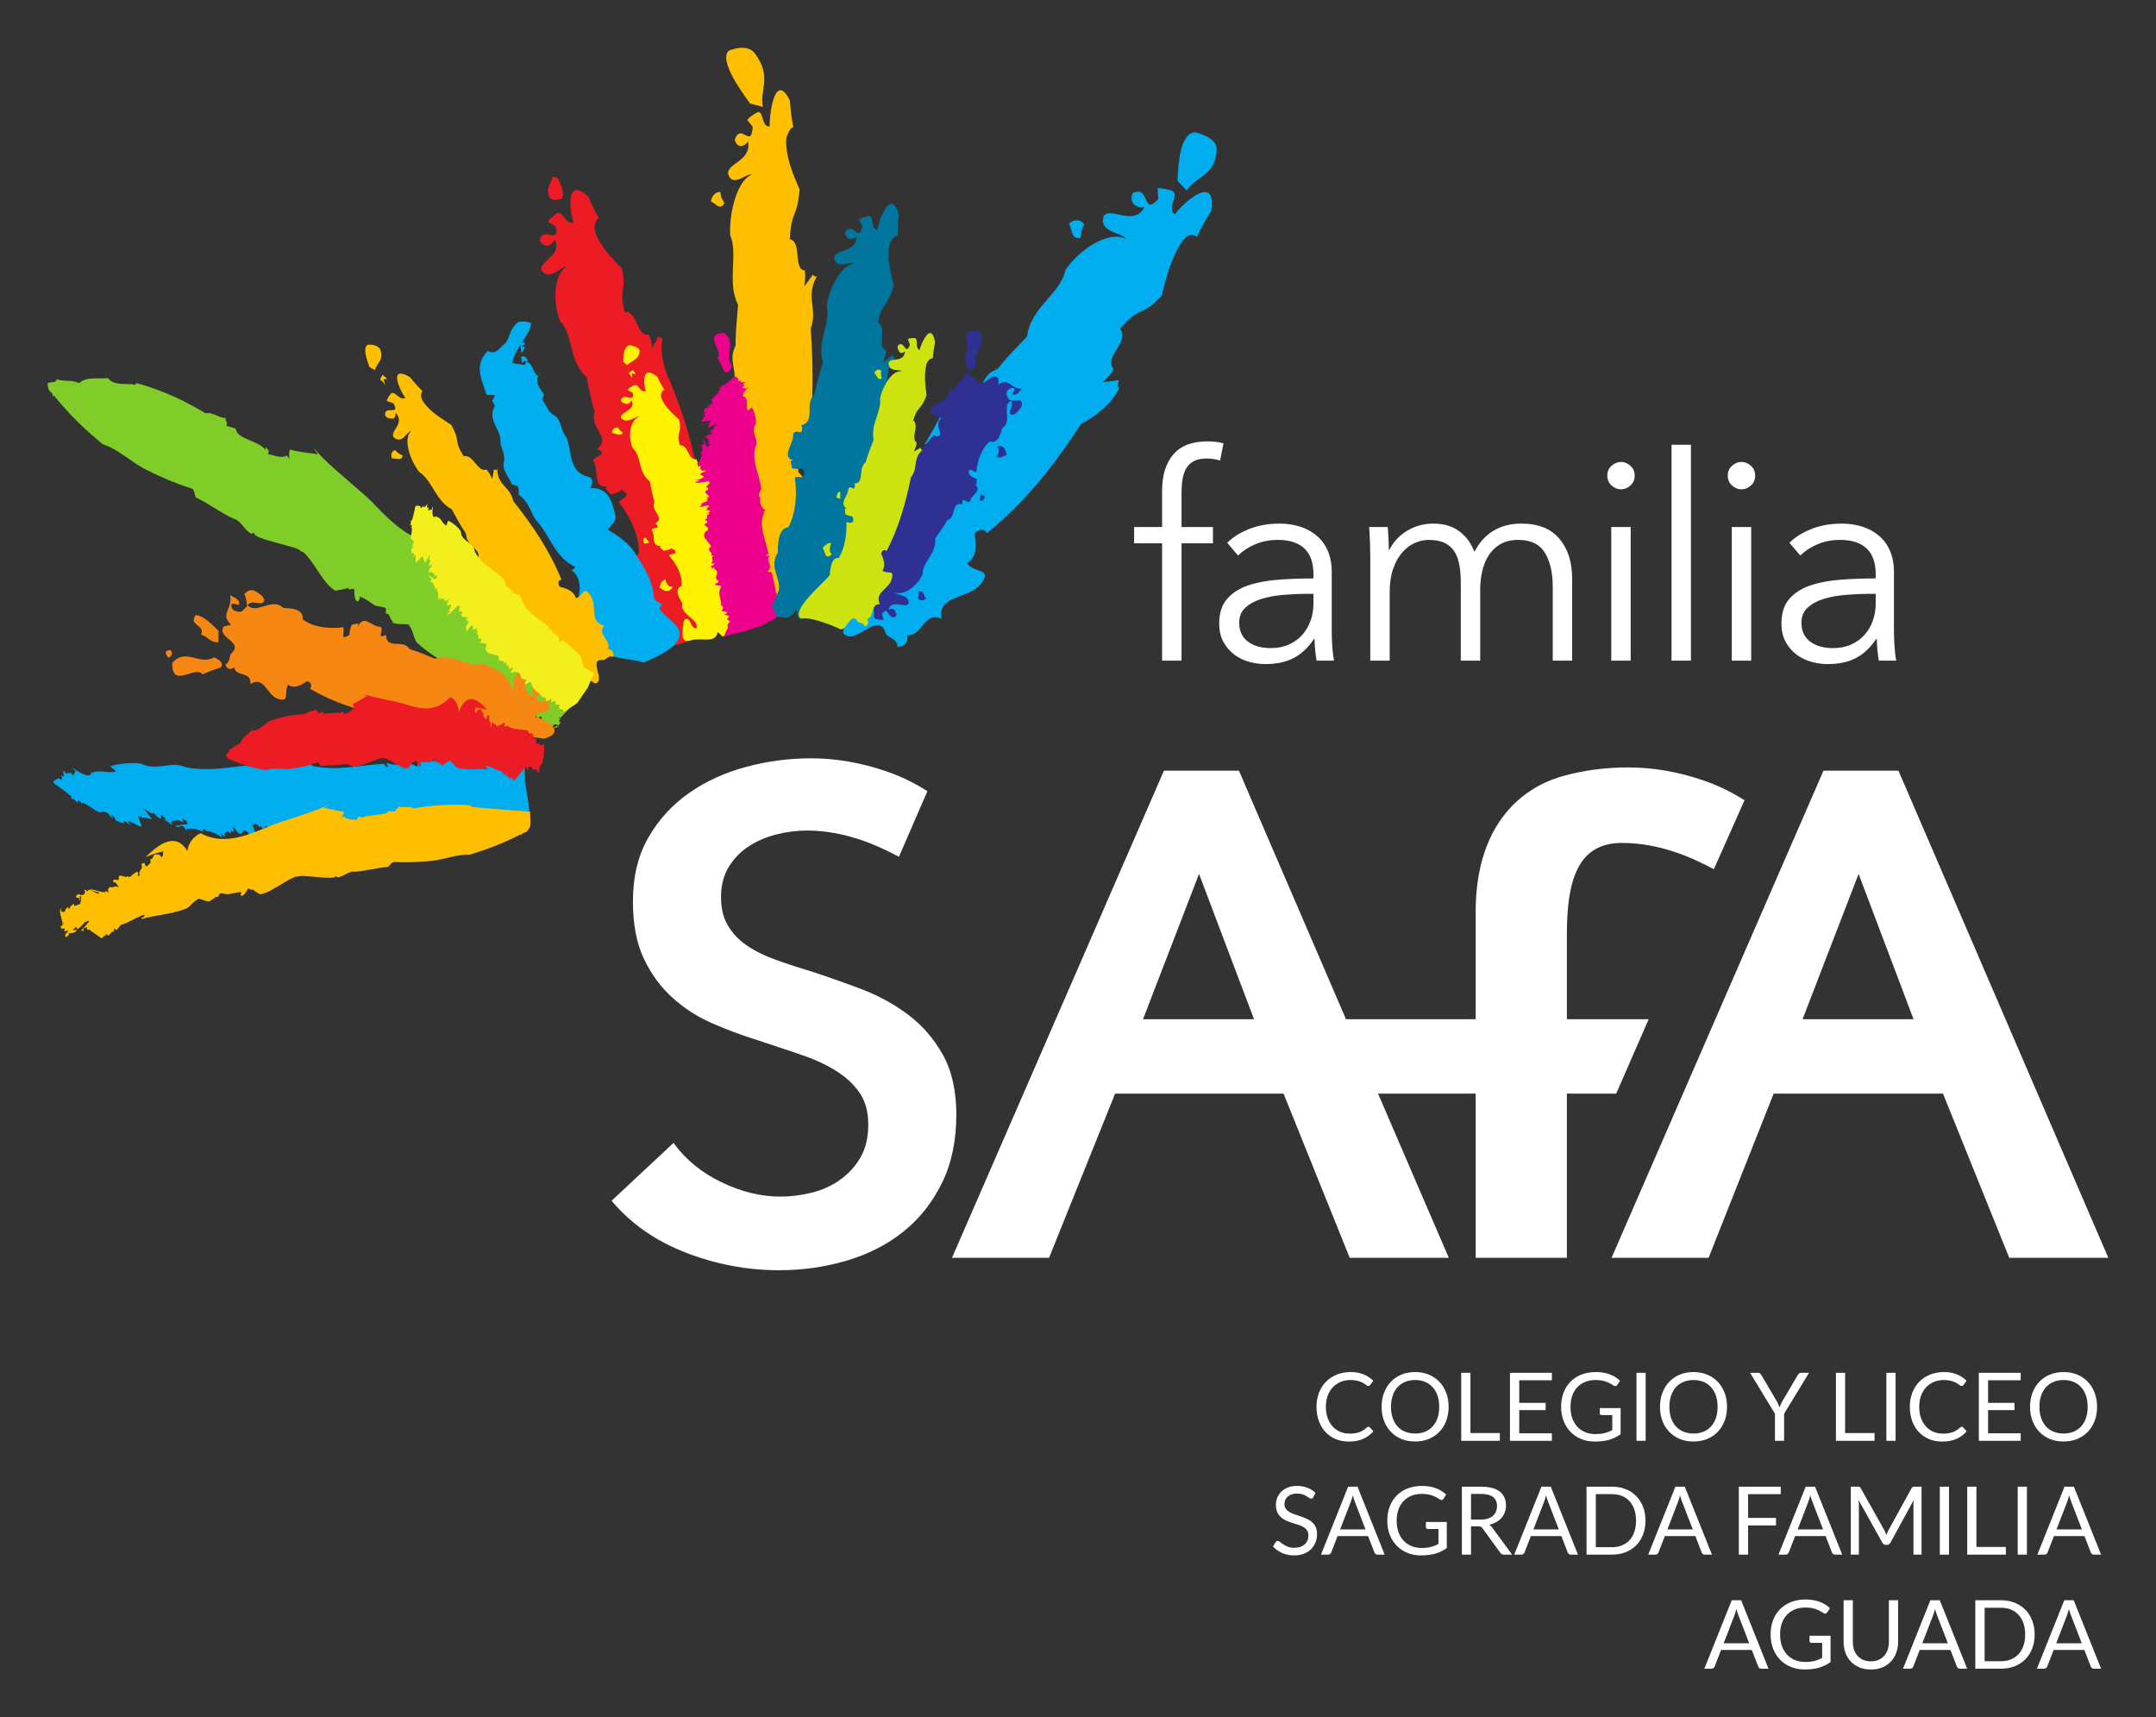<svg xmlns="http://www.w3.org/2000/svg" xmlns:svg="http://www.w3.org/2000/svg" width="77.429mm" height="61.676mm" viewBox="0 0 77.429 61.676" id="svg5"><rect x="0" y="0" width="77.429" height="61.676" fill="#333333" stroke="none"/><defs id="defs2"><clipPath id="Clip0"><path d="M 0,0 H 332.516 V 216.779 H 0 Z" id="path1906"></path></clipPath><clipPath id="Clip1"><path d="M 0,0 H 67.23 V 86.779 H 0 Z" id="path1909"></path></clipPath><clipPath id="Clip2"><path d="M 0,0 H 203.636 V 69.651 H 0 Z" id="path1912"></path></clipPath><path d="m 5.92,8.52 c 0.053,0 0.102,0.022 0.145,0.065 L 6.445,9 C 6.152,9.34 5.796,9.605 5.378,9.795 4.959,9.985 4.455,10.08 3.865,10.08 3.348,10.08 2.88,9.991 2.46,9.812 2.04,9.634 1.682,9.384 1.385,9.062 1.088,8.741 0.858,8.355 0.695,7.905 0.532,7.455 0.45,6.96 0.45,6.42 0.45,5.88 0.537,5.385 0.713,4.935 0.887,4.485 1.133,4.098 1.45,3.775 1.767,3.452 2.146,3.201 2.587,3.022 3.029,2.844 3.517,2.755 4.05,2.755 4.577,2.755 5.031,2.837 5.412,3 5.794,3.163 6.133,3.385 6.43,3.665 L 6.115,4.11 C 6.092,4.143 6.065,4.171 6.035,4.192 6.005,4.214 5.962,4.225 5.905,4.225 5.862,4.225 5.816,4.209 5.768,4.178 5.719,4.146 5.662,4.107 5.595,4.06 5.528,4.013 5.45,3.963 5.36,3.91 5.27,3.857 5.163,3.807 5.04,3.76 4.917,3.713 4.773,3.674 4.61,3.643 4.447,3.611 4.258,3.595 4.045,3.595 3.662,3.595 3.311,3.661 2.993,3.792 2.674,3.924 2.4,4.112 2.17,4.355 1.94,4.598 1.761,4.895 1.633,5.245 1.504,5.595 1.44,5.987 1.44,6.42 c 0,0.447 0.064,0.845 0.193,1.195 0.128,0.35 0.303,0.646 0.525,0.887 0.222,0.242 0.484,0.426 0.787,0.552 0.303,0.127 0.63,0.19 0.98,0.19 C 4.138,9.245 4.33,9.232 4.5,9.207 4.67,9.182 4.827,9.143 4.973,9.09 5.117,9.037 5.253,8.969 5.378,8.887 5.503,8.806 5.628,8.708 5.755,8.595 5.812,8.545 5.867,8.52 5.92,8.52 Z" id="GlLato-Regular38"></path><path d="M 7.525,6.42 C 7.525,6.957 7.44,7.449 7.27,7.897 7.1,8.346 6.86,8.732 6.55,9.055 6.24,9.378 5.867,9.629 5.433,9.807 4.997,9.986 4.517,10.075 3.99,10.075 3.463,10.075 2.983,9.986 2.55,9.807 2.117,9.629 1.745,9.378 1.435,9.055 1.125,8.732 0.885,8.346 0.715,7.897 0.545,7.449 0.46,6.957 0.46,6.42 0.46,5.883 0.545,5.391 0.715,4.942 0.885,4.494 1.125,4.107 1.435,3.783 1.745,3.458 2.117,3.205 2.55,3.025 c 0.433,-0.18 0.913,-0.27 1.44,-0.27 0.527,0 1.008,0.09 1.442,0.27 0.435,0.18 0.807,0.432 1.117,0.757 0.31,0.325 0.55,0.712 0.72,1.16 0.17,0.448 0.255,0.941 0.255,1.478 z m -0.995,0 C 6.53,5.98 6.47,5.585 6.35,5.235 6.23,4.885 6.06,4.589 5.84,4.348 5.62,4.106 5.353,3.92 5.04,3.79 4.727,3.66 4.377,3.595 3.99,3.595 3.607,3.595 3.258,3.66 2.945,3.79 2.632,3.92 2.364,4.106 2.143,4.348 1.921,4.589 1.75,4.885 1.63,5.235 1.51,5.585 1.45,5.98 1.45,6.42 1.45,6.86 1.51,7.254 1.63,7.603 1.75,7.951 1.921,8.246 2.143,8.488 2.364,8.729 2.632,8.914 2.945,9.043 3.258,9.171 3.607,9.235 3.99,9.235 4.377,9.235 4.727,9.171 5.04,9.043 5.353,8.914 5.62,8.729 5.84,8.488 6.06,8.246 6.23,7.951 6.35,7.603 6.47,7.254 6.53,6.86 6.53,6.42 Z" id="GlLato-Regular50"></path><path d="m 1.84,9.185 h 3.1 V 10 H 0.87 V 2.835 h 0.97 z" id="GlLato-Regular47"></path><path d="m 5.285,2.835 v 0.79 h -3.44 v 2.38 H 4.63 v 0.76 H 1.845 V 9.21 h 3.44 V 10 H 0.87 V 2.835 Z" id="GlLato-Regular40"></path><path d="M 4.065,9.295 C 4.258,9.295 4.436,9.286 4.598,9.268 4.759,9.249 4.912,9.222 5.055,9.185 5.198,9.148 5.333,9.104 5.46,9.053 5.587,9.001 5.713,8.942 5.84,8.875 V 7.295 H 4.73 C 4.667,7.295 4.616,7.277 4.577,7.24 4.539,7.203 4.52,7.158 4.52,7.105 v -0.55 h 2.2 v 2.75 C 6.54,9.435 6.353,9.548 6.157,9.645 5.963,9.742 5.754,9.822 5.532,9.887 5.311,9.953 5.073,10.001 4.82,10.033 4.567,10.064 4.292,10.08 3.995,10.08 3.475,10.08 2.998,9.991 2.565,9.812 2.132,9.634 1.758,9.384 1.445,9.062 1.132,8.741 0.887,8.355 0.713,7.905 0.537,7.455 0.45,6.96 0.45,6.42 0.45,5.873 0.536,5.375 0.708,4.925 0.879,4.475 1.124,4.089 1.442,3.768 1.761,3.446 2.146,3.197 2.598,3.02 3.049,2.843 3.555,2.755 4.115,2.755 c 0.283,0 0.547,0.021 0.79,0.062 0.243,0.042 0.469,0.102 0.677,0.18 C 5.791,3.076 5.983,3.171 6.16,3.283 6.337,3.394 6.502,3.52 6.655,3.66 L 6.38,4.1 C 6.323,4.19 6.25,4.235 6.16,4.235 6.107,4.235 6.048,4.217 5.985,4.18 5.902,4.133 5.808,4.077 5.705,4.01 5.602,3.943 5.476,3.879 5.327,3.817 5.179,3.756 5.004,3.703 4.803,3.66 4.601,3.617 4.362,3.595 4.085,3.595 3.682,3.595 3.317,3.661 2.99,3.792 2.663,3.924 2.385,4.112 2.155,4.357 1.925,4.603 1.748,4.899 1.625,5.247 1.502,5.596 1.44,5.987 1.44,6.42 c 0,0.453 0.064,0.858 0.193,1.212 0.128,0.355 0.309,0.656 0.542,0.902 0.233,0.247 0.51,0.435 0.83,0.565 0.32,0.13 0.673,0.195 1.06,0.195 z" id="GlLato-Regular42"></path><path d="M 2.02,10 H 1.05 V 2.835 h 0.97 z" id="GlLato-Regular44"></path><path d="" id="GlLato-Regular3"></path><path d="M 4.54,3.955 C 4.51,4.005 4.478,4.043 4.445,4.067 4.412,4.093 4.368,4.105 4.315,4.105 4.258,4.105 4.192,4.077 4.117,4.02 4.043,3.963 3.947,3.901 3.833,3.833 3.717,3.764 3.579,3.702 3.417,3.645 3.256,3.588 3.06,3.56 2.83,3.56 2.613,3.56 2.422,3.589 2.255,3.647 2.088,3.706 1.949,3.785 1.837,3.885 1.726,3.985 1.642,4.103 1.585,4.237 1.528,4.372 1.5,4.518 1.5,4.675 c 0,0.2 0.049,0.366 0.147,0.497 0.098,0.132 0.228,0.244 0.39,0.338 0.162,0.093 0.345,0.174 0.55,0.242 0.205,0.068 0.415,0.139 0.63,0.212 0.215,0.073 0.425,0.156 0.63,0.247 0.205,0.092 0.388,0.207 0.55,0.347 0.162,0.14 0.292,0.312 0.39,0.515 0.098,0.203 0.147,0.453 0.147,0.75 0,0.313 -0.053,0.608 -0.16,0.882 C 4.668,8.982 4.513,9.222 4.308,9.425 4.103,9.628 3.851,9.788 3.553,9.905 3.254,10.022 2.915,10.08 2.535,10.08 2.072,10.08 1.649,9.996 1.268,9.828 0.886,9.659 0.56,9.432 0.29,9.145 L 0.57,8.685 C 0.597,8.648 0.629,8.617 0.667,8.592 0.706,8.568 0.748,8.555 0.795,8.555 c 0.07,0 0.15,0.037 0.24,0.113 0.09,0.075 0.203,0.158 0.338,0.247 0.135,0.09 0.298,0.172 0.49,0.247 C 2.054,9.238 2.288,9.275 2.565,9.275 2.795,9.275 3,9.243 3.18,9.18 3.36,9.117 3.513,9.027 3.638,8.912 3.763,8.797 3.858,8.66 3.925,8.5 3.992,8.34 4.025,8.162 4.025,7.965 4.025,7.748 3.976,7.571 3.877,7.433 3.779,7.294 3.65,7.178 3.49,7.085 3.33,6.992 3.147,6.912 2.942,6.848 2.737,6.782 2.527,6.716 2.312,6.647 2.098,6.579 1.887,6.5 1.683,6.41 1.478,6.32 1.295,6.203 1.135,6.06 0.975,5.917 0.846,5.737 0.748,5.522 0.649,5.308 0.6,5.042 0.6,4.725 0.6,4.472 0.649,4.227 0.748,3.99 0.846,3.753 0.988,3.543 1.175,3.36 1.362,3.177 1.593,3.03 1.867,2.92 2.143,2.81 2.458,2.755 2.815,2.755 c 0.4,0 0.765,0.063 1.095,0.19 0.33,0.127 0.618,0.31 0.865,0.55 z" id="GlLato-Regular54"></path><path d="M 6.765,10 H 6.015 C 5.928,10 5.858,9.978 5.805,9.935 5.752,9.892 5.712,9.837 5.685,9.77 L 5.015,8.04 H 1.8 L 1.13,9.77 C 1.107,9.83 1.067,9.883 1.01,9.93 0.953,9.977 0.883,10 0.8,10 H 0.05 L 2.915,2.835 H 3.9 Z M 2.07,7.34 H 4.745 L 3.62,4.425 C 3.547,4.245 3.475,4.02 3.405,3.75 3.368,3.887 3.333,4.013 3.297,4.128 3.263,4.242 3.228,4.343 3.195,4.43 Z" id="GlLato-Regular36"></path><path d="m 1.37,2.835 c 0.087,0 0.151,0.011 0.193,0.033 C 1.604,2.889 1.652,2.933 1.705,3 l 4.15,5.4 C 5.845,8.313 5.838,8.229 5.835,8.148 5.832,8.066 5.83,7.987 5.83,7.91 V 2.835 H 6.68 V 10 H 6.19 C 6.113,10 6.049,9.987 5.997,9.96 5.946,9.933 5.895,9.888 5.845,9.825 L 1.7,4.43 C 1.707,4.513 1.712,4.595 1.715,4.675 1.718,4.755 1.72,4.828 1.72,4.895 V 10 H 0.87 V 2.835 Z" id="GlLato-Regular49"></path><path d="M 3.565,7.525 C 3.565,7.925 3.516,8.283 3.417,8.6 3.319,8.917 3.174,9.184 2.982,9.402 2.791,9.621 2.555,9.788 2.275,9.905 1.995,10.022 1.673,10.08 1.31,10.08 0.987,10.08 0.65,10.033 0.3,9.94 0.307,9.843 0.315,9.748 0.325,9.652 0.335,9.557 0.345,9.463 0.355,9.37 0.362,9.313 0.383,9.268 0.417,9.232 0.453,9.197 0.505,9.18 0.575,9.18 c 0.06,0 0.14,0.015 0.24,0.045 0.1,0.03 0.233,0.045 0.4,0.045 0.22,0 0.416,-0.033 0.588,-0.1 C 1.974,9.103 2.119,9 2.237,8.86 2.356,8.72 2.446,8.541 2.507,8.322 2.569,8.104 2.6,7.845 2.6,7.545 v -4.71 h 0.965 z" id="GlLato-Regular45"></path><path d="m 5.285,2.835 v 0.79 h -3.44 v 2.38 H 4.63 v 0.76 H 1.845 V 9.21 h 3.44 V 10 H 0.87 V 2.835 Z M 4.845,1.09 3.375,2.17 C 3.318,2.21 3.268,2.237 3.225,2.25 3.182,2.263 3.125,2.27 3.055,2.27 H 2.365 L 3.42,1.255 C 3.453,1.222 3.484,1.195 3.513,1.175 3.541,1.155 3.57,1.138 3.6,1.125 3.63,1.112 3.663,1.103 3.7,1.097 3.737,1.093 3.783,1.09 3.84,1.09 Z" id="GlLato-Regular139"></path><path d="M 4.395,7.41 C 4.442,7.49 4.482,7.574 4.518,7.662 4.553,7.751 4.587,7.84 4.62,7.93 4.653,7.837 4.688,7.747 4.725,7.662 4.762,7.577 4.803,7.492 4.85,7.405 L 7.275,3 C 7.318,2.923 7.363,2.877 7.41,2.86 7.457,2.843 7.523,2.835 7.61,2.835 H 8.325 V 10 H 7.475 V 4.735 C 7.475,4.665 7.477,4.59 7.48,4.51 7.483,4.43 7.488,4.348 7.495,4.265 L 5.04,8.745 C 4.957,8.895 4.84,8.97 4.69,8.97 H 4.55 C 4.4,8.97 4.283,8.895 4.2,8.745 L 1.69,4.25 C 1.7,4.337 1.708,4.422 1.712,4.505 1.718,4.588 1.72,4.665 1.72,4.735 V 10 H 0.87 V 2.835 h 0.715 c 0.087,0 0.153,0.008 0.2,0.025 C 1.832,2.877 1.877,2.923 1.92,3 Z" id="GlLato-Regular48"></path><clipPath id="Clip3"><path d="M 0,0 H 332.516 V 216.779 H 0 Z" id="path1928"></path></clipPath><clipPath id="Clip4"><path d="M 0,0 H 203.636 V 69.651 H 0 Z" id="path1931"></path></clipPath><clipPath id="Clip5"><path d="M 0,0 H 331.936 V 216.779 H 0 Z" id="path1934"></path></clipPath><clipPath id="Clip6"><path d="M 0,0 H 203.636 V 69.651 H 0 Z" id="path1937"></path></clipPath><path d="M 1.935,7.01 V 10 H 0.97 V 2.835 H 2.995 C 3.448,2.835 3.84,2.881 4.17,2.973 4.5,3.064 4.772,3.197 4.987,3.37 5.202,3.543 5.362,3.752 5.465,3.998 5.568,4.242 5.62,4.517 5.62,4.82 5.62,5.073 5.58,5.31 5.5,5.53 5.42,5.75 5.304,5.947 5.152,6.122 5.001,6.298 4.816,6.447 4.598,6.57 4.379,6.693 4.132,6.787 3.855,6.85 3.975,6.92 4.082,7.022 4.175,7.155 L 6.265,10 H 5.405 C 5.228,10 5.098,9.932 5.015,9.795 L 3.155,7.235 C 3.098,7.155 3.037,7.098 2.97,7.062 2.903,7.027 2.803,7.01 2.67,7.01 Z m 0,-0.705 H 2.95 c 0.283,0 0.532,-0.034 0.748,-0.102 0.215,-0.068 0.395,-0.165 0.54,-0.29 C 4.383,5.787 4.492,5.638 4.565,5.465 4.638,5.292 4.675,5.1 4.675,4.89 4.675,4.463 4.534,4.142 4.253,3.925 3.971,3.708 3.552,3.6 2.995,3.6 h -1.06 z" id="GlLato-Regular53"></path><path d="m 7.08,6.42 c 0,0.537 -0.085,1.025 -0.255,1.465 -0.17,0.44 -0.41,0.817 -0.72,1.13 C 5.795,9.328 5.423,9.571 4.99,9.742 4.557,9.914 4.077,10 3.55,10 H 0.87 V 2.835 h 2.68 c 0.527,0 1.007,0.086 1.44,0.258 0.433,0.172 0.805,0.415 1.115,0.73 0.31,0.315 0.55,0.693 0.72,1.133 0.17,0.44 0.255,0.928 0.255,1.465 z m -0.995,0 C 6.085,5.98 6.025,5.587 5.905,5.24 5.785,4.893 5.615,4.6 5.395,4.36 5.175,4.12 4.908,3.937 4.595,3.81 4.282,3.683 3.933,3.62 3.55,3.62 H 1.845 V 9.215 H 3.55 c 0.383,0 0.732,-0.063 1.045,-0.19 C 4.908,8.898 5.175,8.716 5.395,8.477 5.615,8.239 5.785,7.947 5.905,7.6 6.025,7.253 6.085,6.86 6.085,6.42 Z" id="GlLato-Regular39"></path><path d="m 5.285,2.835 v 0.79 H 1.845 V 6.13 h 2.94 V 6.92 H 1.845 V 10 H 0.87 V 2.835 Z" id="GlLato-Regular41"></path><path d="M 5.75,2.835 V 3.65 H 3.435 V 10 H 2.465 V 3.65 H 0.14 V 2.835 Z" id="GlLato-Regular55"></path><path d="m 0.04,2.835 h 0.775 c 0.087,0 0.157,0.022 0.21,0.065 0.053,0.043 0.093,0.098 0.12,0.165 L 3.17,8.12 C 3.217,8.233 3.259,8.357 3.297,8.49 3.336,8.623 3.373,8.762 3.41,8.905 3.44,8.762 3.473,8.623 3.507,8.49 3.542,8.357 3.583,8.233 3.63,8.12 L 5.645,3.065 C 5.668,3.008 5.708,2.956 5.765,2.908 5.822,2.859 5.892,2.835 5.975,2.835 h 0.78 L 3.835,10 H 2.96 Z" id="GlLato-Regular57"></path><clipPath id="Clip7"><path d="M 0,0 H 74.389 V 109.381 H 0 Z" id="path1945"></path></clipPath><clipPath id="Clip8"><path d="M 0,0 H 5.345 V 6.592 H 0 Z" id="path1948"></path></clipPath><clipPath id="Clip9"><path d="M 0,0 H 5.345 V 6.592 H 0 Z" id="path1951"></path></clipPath><clipPath id="Clip10"><path d="M 0,0 H 331.936 V 216.779 H 0 Z" id="path1954"></path></clipPath><clipPath id="Clip11"><path d="M 0,0 H 203.636 V 69.651 H 0 Z" id="path1957"></path></clipPath><clipPath id="Clip12"><path d="M 0,0 H 74.389 V 109.381 H 0 Z" id="path1960"></path></clipPath><clipPath id="Clip13"><path d="M 0,0 H 13.395 V 7.939 H 0 Z" id="path1963"></path></clipPath><clipPath clipPathUnits="userSpaceOnUse" id="clipPath47"><path d="M 1038.089,4960.63 H 4631.202 V 141.732 H 1038.089 Z" id="path45" style="clip-rule:evenodd"></path></clipPath><clipPath clipPathUnits="userSpaceOnUse" id="clipPath55"><path d="M 0,0 H 5669.291 V 5102.362 H 0 Z" id="path53"></path></clipPath></defs><g id="layer1" transform="translate(-18.098,-46.626)"><path style="fill:#80cc28;fill-opacity:1;fill-rule:nonzero;stroke:none;stroke-width:0.158" d="m 21.968,60.201 c -0.354,0.046 -0.744,-0.062 -1.033,0.182 -0.29,-0.129 -0.494,-0.045 -0.804,-0.133 -0.031,0.194 -0.368,0.019 -0.318,0.218 0.034,0.322 0.16,0.148 0.194,0.413 l 0.029,-0.053 c 0.529,0.668 1.121,1.239 1.76,1.757 0.541,0.17 0.969,0.599 1.47,0.87 0.547,0.281 1.165,0.544 1.685,0.705 0.134,0.025 0.127,0.2 0.171,0.329 0.448,0.196 0.928,0.583 1.438,0.797 -0.007,-0.006 -0.014,-0.015 -0.019,-0.02 0.259,0.133 0.339,0.406 0.592,0.535 0.027,-0.044 0.065,-0.023 0.098,-0.033 -0.09,0.226 1.663,0.492 1.671,0.661 0.031,0.007 0.062,0.014 0.091,0.026 0.441,0.415 0.703,1.141 1.154,1.386 0.154,-0.033 0.312,-0.048 0.46,-0.102 0.02,0.135 0.143,-0.022 0.219,0.061 -0.03,0.552 0.215,0.473 0.189,0.253 0.226,0.071 0.393,0.23 0.572,0.327 0.098,0.022 0.196,0.042 0.297,0.059 0.089,0.011 0.089,0.095 0.06,0.211 0.209,0.056 0.094,0.122 0.248,0.28 -0.048,0.169 0.598,0.073 0.621,0.149 l -0.043,0.001 c 0.193,0.161 0.155,0.522 0.351,0.667 0.5,0.473 1.187,0.773 1.68,1.163 l 2.502,1.305 c 0,0 0.068,0.156 0.095,0.216 0.026,0.006 0.144,-0.14 0.148,-0.04 -3.77e-4,0.031 8.19e-4,0.066 0.003,0.104 0.142,0.089 0.266,0.174 0.386,0.252 0.031,-0.047 0.025,-0.064 0.037,-0.084 0.012,-0.008 0.024,-0.012 0.037,-0.015 0.003,-5.67e-4 0.005,-0.002 0.007,-0.002 0.015,-0.003 0.033,-0.004 0.057,-0.006 h 2.77e-4 l 0.004,0.02 c 0.019,-0.004 0.036,-0.002 0.052,-7.23e-4 0.006,0.009 0.009,0.022 0.003,0.045 -0.021,0.015 -0.032,-0.01 -0.043,-0.02 0.019,0.016 -0.05,0.051 -0.143,0.092 0.005,0.008 0.006,0.009 0.011,0.017 0.112,-0.035 0.202,-0.065 0.187,-0.077 -0.004,-0.021 0.01,-0.042 0.027,-0.062 0.01,-0.006 0.019,-0.015 0.029,-0.033 0.023,-0.024 0.044,-0.048 0.035,-0.07 l -0.036,0.022 c -0.146,-0.147 0.626,-0.633 0.454,-0.802 -0.018,0.216 -5.106,-5.661 -5.226,-5.692 -0.788,-0.205 -1.38,-0.806 -1.981,-1.437 -0.392,-0.393 -1.555,-1.309 -1.926,-1.757 -0.055,-0.062 -0.111,-0.123 -0.17,-0.182 0.084,0.119 0.084,0.119 0.168,0.237 -0.372,-0.051 -0.714,-0.089 -1.02,-0.166 -0.002,0.101 -0.04,0.175 -4.71e-4,0.342 l -0.096,-0.129 c -0.252,0.131 -0.514,-0.052 -0.696,-0.046 0.099,-0.092 0.013,-0.178 -0.063,-0.251 l -0.013,0.094 c -0.24,-0.341 -1.019,-0.368 -1.071,-0.767 l -0.339,-0.101 c 0.118,-0.132 -0.151,-0.282 0.043,-0.284 -0.324,0.034 -0.47,-0.213 -0.79,-0.166 -0.738,-0.451 -1.581,-0.843 -2.489,-1.086 l -0.017,0.066 c -0.325,-0.074 -0.743,0.062 -1,-0.241 z m 16.249,12.17 c 0,0 0.002,0.002 0.004,0.006 0.002,0.003 0.002,0.006 0.002,0.01 -4.72e-4,0.011 -0.013,0.028 -0.043,0.05 -0.005,0.004 -0.01,0.009 -0.016,0.013 -0.002,0.002 -0.003,0.002 -0.005,0.004 0.002,-0.003 0.009,-0.019 0.019,-0.037 9.3e-5,-2.77e-4 3.78e-4,-4.72e-4 4.72e-4,-7.24e-4 8.19e-4,-0.001 0.002,-0.002 0.003,-0.004 0.01,-0.017 0.022,-0.034 0.036,-0.043 z" id="path5436"></path><path style="fill:#00adef;fill-opacity:1;fill-rule:nonzero;stroke:none;stroke-width:0.158" d="m 61.011,51.376 c -0.518,0.038 -0.602,1.081 -0.624,1.745 l 0.328,0.347 c 0.317,-0.502 1.062,-0.533 1.08,-1.516 -0.038,-0.395 -0.688,-0.557 -0.785,-0.576 z m -1.342,2.011 0.027,0.388 c -0.587,0.65 -0.285,-0.528 -0.922,-0.209 -0.148,0.357 0.152,0.549 0.42,0.503 -0.361,0.717 -1.242,-0.051 -1.461,0.327 -0.18,0.58 0.646,0.571 0.799,0.807 -0.627,-0.313 -1.678,0.389 -2.175,1.127 -0.161,0.839 -1.254,1.339 -1.373,2.381 -0.3,0.323 -0.726,0.727 -1.066,1.178 l -0.098,-0.048 c 0.02,0.026 0.045,0.047 0.081,0.064 -0.336,0.065 -0.46,0.385 -0.597,0.654 -0.48,0.766 -1.072,0.46 -1.208,0.513 -0.144,0.439 -0.784,1.499 -0.784,1.499 0.132,0.091 0.269,0.242 0.457,0.265 l -3.314,6.088 -0.082,0.428 c 0.423,0.563 1.274,-0.89 1.548,0.054 0.139,0.15 0.386,0.161 0.413,0.45 0.31,-0.001 0.408,-0.255 0.332,-0.417 0.562,0.068 0.595,-0.876 1.242,-0.589 -0.143,-0.852 0.921,-0.705 1.368,-1.2 0.557,-0.634 -0.226,-0.426 -0.445,-0.794 0.407,-0.255 0.298,-0.761 0.27,-1.05 0.105,-0.196 0.414,-0.196 0.43,-0.024 1.435,-1.155 2.478,-2.527 3.395,-3.934 0.768,-0.381 1.277,-1.004 1.365,-1.295 -0.082,-0.022 -0.02,-0.2 -0.017,-0.274 -0.193,0.03 -0.385,0.054 -0.575,0.073 0.155,-0.143 0.301,-0.294 0.395,-0.467 -0.389,-0.432 0.591,-0.965 0.227,-1.452 0.738,-0.859 0.718,-0.357 1.51,-1.198 0.061,-0.431 0.663,-2.6 1.255,-2.098 0.117,-0.282 0.338,-0.661 0.511,-0.926 0.205,-1.396 -1.011,-0.299 -1.311,0.118 -0.322,-0.285 0.25,-0.749 -0.143,-0.865 -0.166,-0.047 -0.318,-0.085 -0.473,-0.077 z m -2.897,1.152 c -0.11,-9.44e-4 -0.223,0.045 -0.286,0.121 0.12,0.163 0.068,0.59 0.419,0.504 0.048,-0.113 -0.018,-0.258 0.131,-0.468 -0.049,-0.109 -0.155,-0.157 -0.265,-0.158 z" id="path5440"></path><path style="fill:#fdbf00;fill-opacity:1;fill-rule:nonzero;stroke:none;stroke-width:0.158" d="m 44.788,48.343 c -0.24,-0.011 -0.474,0.085 -0.523,0.108 -0.324,0.325 0.332,1.294 0.772,1.894 l 0.459,0.121 c -0.13,-0.622 0.353,-1.069 -0.306,-1.948 -0.111,-0.123 -0.258,-0.168 -0.402,-0.175 z m 1.341,1.522 c -0.282,-5.66e-4 -0.401,0.949 -0.39,1.306 -0.324,0.017 -0.197,-0.667 -0.486,-0.49 -0.124,0.076 -0.247,0.153 -0.317,0.255 l 0.195,0.245 c -0.049,0.819 -0.414,-0.171 -0.646,0.458 0.078,0.337 0.353,0.258 0.482,0.066 0.116,0.718 -0.763,0.772 -0.719,1.17 0.161,0.507 0.649,-0.035 0.849,0.024 -0.519,0.197 -0.819,1.353 -0.775,2.174 0.293,0.67 -0.128,1.717 0.283,2.497 -0.029,0.412 -0.095,0.962 -0.09,1.487 l -0.081,0.031 c 0.024,0.004 0.048,0.003 0.078,-0.01 -0.339,0.522 0.29,1.179 -0.289,1.499 l 1.222,8.361 c 0.701,0.143 0.763,-1.141 1.42,-0.641 l 0.225,-3.839 c 0.125,-0.437 -0.174,-0.707 -0.324,-0.883 -0.028,-0.2 0.156,-0.401 0.245,-0.295 0.321,-1.712 0.308,-3.314 0.203,-4.859 0.281,-0.755 -0.26,-1.142 0.294,-1.993 -0.077,0.139 -0.12,0.184 -0.216,0.06 -0.102,0.145 -0.205,0.287 -0.309,0.424 0.027,-0.197 0.044,-0.394 0.019,-0.571 -0.432,-0.039 -0.094,-1.035 -0.536,-1.126 0.042,-1.058 0.262,-0.708 0.346,-1.79 -0.203,-0.483 -0.471,-1.045 -0.481,-1.707 -0.006,-0.238 0.163,-0.525 0.259,-0.522 -0.062,-0.266 -0.104,-0.665 -0.124,-0.956 -0.131,-0.269 -0.243,-0.374 -0.337,-0.375 z m -2.501,3.999 c 0.147,0.032 0.313,0.353 0.483,0.067 -0.024,-0.106 -0.131,-0.162 -0.138,-0.401 -0.187,-0.044 -0.339,0.191 -0.345,0.334 z" id="path5460"></path><path style="fill:#ed1c24;fill-opacity:1;fill-rule:nonzero;stroke:none;stroke-width:0.158" d="m 37.941,52.961 c -0.018,0.244 -0.282,0.403 -0.099,0.761 0.09,0.136 0.358,0.065 0.397,0.052 0.181,-0.116 0.009,-0.509 -0.112,-0.753 z m 0.872,0.492 c -0.35,-0.007 -0.223,0.862 -0.114,1.169 -0.341,0.082 -0.384,-0.512 -0.645,-0.304 -0.112,0.089 -0.223,0.179 -0.271,0.278 l 0.271,0.162 c 0.162,0.69 -0.485,-0.055 -0.568,0.516 0.18,0.311 0.437,0.153 0.531,-0.047 0.312,0.571 -0.611,0.802 -0.461,1.122 0.305,0.387 0.682,-0.166 0.911,-0.158 -0.5,0.272 -0.519,1.294 -0.256,1.966 0.486,0.495 0.312,1.452 0.953,2.012 0.077,0.348 0.15,0.819 0.293,1.253 l -0.077,0.043 c 0.026,-0.002 0.051,-0.008 0.08,-0.025 -0.225,0.504 0.617,0.917 0.084,1.305 0.455,0.225 -0.117,0.244 -0.142,0.434 0.227,0.299 -0.04,1.007 0.514,0.916 -0.02,0.046 -0.061,0.023 -0.08,0.069 l 0.204,0.229 c 0.122,-0.046 0.287,-0.068 0.39,-0.181 0.393,0.265 0.007,0.256 -0.102,0.457 0.391,0.504 0.719,1.146 0.72,1.832 -0.08,0.044 -0.131,0.103 -0.16,0.17 l 1.089,3.376 c 0.307,-0.359 0.637,-0.238 0.828,-0.417 l 0.401,-0.152 -0.135,-6.212 c -0.192,-1.041 -0.527,-2.008 -0.908,-2.938 -0.442,-0.9 -0.269,-1.578 -0.269,-1.578 -0.053,0.044 -0.105,-0.005 -0.153,-0.042 -0.07,0.142 -0.143,0.281 -0.218,0.416 -0.023,-0.17 -0.056,-0.336 -0.129,-0.478 -0.47,0.059 -0.37,-0.839 -0.865,-0.821 -0.231,-0.887 0.094,-0.643 -0.099,-1.558 -0.343,-0.358 -0.775,-0.767 -0.958,-1.315 -0.07,-0.196 0.036,-0.469 0.139,-0.488 -0.134,-0.208 -0.285,-0.53 -0.381,-0.767 -0.183,-0.171 -0.319,-0.241 -0.417,-0.243 z" id="path5480"></path><path d="m 49.607,54.884 c -0.284,-0.058 -0.071,-0.565 -0.347,-0.49 -0.119,0.032 -0.238,0.065 -0.314,0.13 l 0.133,0.234 c -0.167,0.629 -0.333,-0.226 -0.631,0.215 0.019,0.28 0.262,0.285 0.409,0.158 -0.008,0.587 -0.779,0.435 -0.802,0.756 0.063,0.432 0.569,0.116 0.734,0.207 -0.48,0.039 -0.916,0.876 -1.002,1.528 0.152,0.588 -0.371,1.315 -0.133,2.014 -0.088,0.316 -0.229,0.732 -0.304,1.143 l -0.075,0.006 c 0.02,0.009 0.041,0.013 0.069,0.009 -0.373,0.334 0.073,0.986 -0.478,1.108 l 0.041,0.069 c 0.008,0.36 -0.197,0.018 -0.325,0.237 0.043,0.331 -0.446,0.817 -0.002,0.947 -0.034,0.03 -0.055,-0.004 -0.087,0.027 l 0.055,0.265 c 0.109,0.008 0.239,0.051 0.361,-0.006 -0.013,0.065 0.117,0.106 0.069,0.201 -0.019,0.228 -0.231,0.049 -0.333,0.139 0.078,0.561 0.054,1.213 -0.229,1.779 -0.394,0.036 -0.384,0.658 -0.382,0.919 -0.392,0.559 0.297,1.1 -0.068,1.53 -0.352,-0.769 -0.479,0.237 -0.336,0.824 0.522,-0.255 0.689,0.28 1.06,-0.313 l 0.078,0.3 c 0.429,0.195 0.518,-1.039 0.969,-0.549 1.071,-2.177 1.763,-4.981 2.051,-7.392 0.358,-0.528 -0.053,-0.95 0.557,-1.493 l -0.102,0.091 c -0.057,0.017 -0.075,-0.044 -0.095,-0.092 -0.11,0.091 -0.221,0.179 -0.333,0.263 0.053,-0.148 0.098,-0.298 0.104,-0.443 -0.368,-0.125 0.075,-0.829 -0.295,-0.999 0.197,-0.818 0.335,-0.495 0.571,-1.323 -0.103,-0.422 -0.25,-0.921 -0.158,-1.441 0.03,-0.188 0.221,-0.374 0.303,-0.351 -0.012,-0.222 0.011,-0.543 0.038,-0.774 -0.292,-0.955 -0.712,0.192 -0.772,0.567" style="fill:#00759e;fill-opacity:1;fill-rule:nonzero;stroke:none;stroke-width:0.158" id="path5492"></path><path style="fill:#00adef;fill-opacity:1;fill-rule:nonzero;stroke:none;stroke-width:0.158" d="m 36.706,58.191 c -0.317,0.267 -0.248,0.425 -0.434,0.737 -0.125,0.106 -0.184,0.163 -0.286,0.263 -0.161,0.157 -0.314,0.057 -0.376,0.043 -0.517,0.528 -0.19,1.056 -0.05,1.542 0.028,0.071 0.282,-4.72e-4 0.311,0.07 l -0.099,0.172 c 0.028,0.072 0.12,0.157 0.086,0.215 -0.264,0.458 0.224,0.828 0.211,1.213 -0.009,0.258 0.174,0.428 0.133,0.742 -0.104,0.3 0.169,0.557 0.285,0.842 0.062,0.015 0.123,0.028 0.186,0.043 0.091,0.086 0.02,0.328 0.082,0.343 0.398,0.285 0.414,0.741 0.686,0.998 0.451,0.556 0.616,1.242 1.315,1.572 -0.025,0.083 -0.087,0.069 -0.12,0.127 0.312,0.224 0.345,0.704 0.186,1.115 l 1.097,1.906 c 0.373,0.162 0.943,0.169 1.296,0.288 0.592,-0.25 1.308,-0.598 1.293,-1.055 -0.02,-0.328 -0.552,-0.587 -0.73,-0.886 l 0.099,-0.171 c -0.123,-0.029 -0.276,-0.128 -0.29,-0.214 -0.056,-0.643 -0.354,-1.099 -0.652,-1.555 -0.207,-0.372 -0.604,-0.656 -1.018,-0.898 0.146,-0.143 0.34,-0.358 0.282,-0.501 -0.111,-0.414 -0.185,-1.013 -0.909,-0.989 0.137,-0.223 0.079,-0.367 -0.045,-0.395 -0.744,-0.17 -0.594,-0.913 -0.798,-1.413 -0.21,-0.242 -0.198,-0.627 -0.409,-0.783 -0.31,-0.158 -0.301,-0.415 -0.483,-0.586 0.032,-0.057 0.066,-0.115 0.082,-0.179 -0.132,-0.221 -0.405,-0.477 -0.123,-0.805 -0.054,0.056 -0.054,0.057 -0.105,0.131 -0.198,-0.132 -0.156,-0.446 -0.409,-0.507 -0.029,0.062 -0.062,0.118 -0.062,0.118 -0.186,-0.042 -0.467,-0.042 -0.434,-0.098 0.079,-0.5 0.625,-0.957 0.67,-1.4 -0.149,-0.077 -0.304,-0.073 -0.467,-0.042 z m 0.186,0.72 c -0.163,0.041 -0.072,0.32 -0.062,0.4 l 0.132,-0.228 h -0.112 c 0.002,-0.052 0.078,-0.086 0.116,-0.103 z m -0.023,0.516 c -0.017,0.001 -0.035,0.004 -0.055,0.009 l 0.03,0.24 c 0.079,-0.137 0.114,-0.051 0.215,-0.08 -0.041,-0.099 -0.073,-0.177 -0.189,-0.169 z" id="path5496"></path><path style="fill:#f68712;fill-opacity:1;fill-rule:nonzero;stroke:none;stroke-width:0.158" d="m 26.872,67.965 c 0.091,0.175 0.08,0.318 0.101,0.441 -0.099,0.059 -0.13,0.167 -0.248,0.191 -0.17,0.008 -0.344,-0.072 -0.317,-0.268 0.1,-0.059 0.188,0.026 0.273,0.021 0.061,-0.218 -0.231,-0.273 -0.319,-0.358 0.104,0.529 -0.384,0.679 0.038,1.068 l -0.271,0.067 c -0.257,0.424 0.769,0.548 0.257,0.985 -0.064,0.129 -0.025,0.287 -0.191,0.384 0.058,0.194 0.228,0.185 0.31,0.091 0.065,0.371 0.635,0.127 0.584,0.61 0.483,-0.327 0.593,0.38 0.972,0.52 0.483,0.171 0.212,-0.261 0.391,-0.501 0.228,0.184 0.51,-0.026 0.678,-0.124 0.136,0.01 0.194,0.203 0.094,0.262 0.548,0.329 1.115,0.557 1.69,0.726 l 6.079,1.016 c 0.19,-0.006 0.457,0.027 0.648,0.061 0.871,-0.264 -0.01,-0.717 -0.316,-0.787 0.111,-0.283 0.494,-0.054 0.491,-0.332 -0.002,-0.12 -0.004,-0.239 -0.043,-0.317 l -0.227,0.126 c -0.497,-0.185 0.262,-0.327 -0.047,-0.636 -0.307,-0.026 -0.301,0.247 -0.223,0.405 -0.495,-0.027 -0.201,-0.792 -0.468,-0.824 -0.379,0.051 -0.221,0.565 -0.333,0.727 0.07,-0.481 -0.545,-0.941 -1.079,-1.046 -0.531,0.135 -1.034,-0.408 -1.678,-0.191 -0.249,-0.096 -0.571,-0.251 -0.903,-0.337 l 0.01,-0.076 c -0.012,0.019 -0.02,0.042 -0.023,0.068 -0.201,-0.381 -0.851,0.045 -0.835,-0.509 -0.378,0.171 -0.067,-0.164 -0.199,-0.292 -0.289,0.033 -0.596,-0.469 -0.801,-0.03 -0.018,-0.034 0.015,-0.054 -0.003,-0.089 l -0.237,0.047 c -0.03,0.108 -0.095,0.237 -0.073,0.361 -0.38,0.23 -0.155,-0.094 -0.231,-0.273 -0.492,0.061 -1.039,0.018 -1.458,-0.281 0.054,-0.395 -0.474,-0.403 -0.696,-0.409 -0.389,-0.408 -0.996,0.266 -1.282,-0.112 0.231,-0.226 0.532,0.097 0.607,-0.174 l -0.073,-0.139 c -0.317,-0.256 -0.436,-0.291 -0.65,-0.074 z m -1.745,0.75 c -0.277,0.389 0.352,0.339 0.194,0.703 0.258,0.076 0.335,0.303 0.623,0.271 l 0.003,-0.411 c -0.247,-0.218 -0.496,-0.526 -0.82,-0.563 z m -1.062,1.303 c -0.048,0.074 0.041,0.159 0.076,0.228 0.052,0.015 0.216,-0.172 0.076,-0.271 -0.055,-0.011 -0.102,0.02 -0.151,0.044 z m 0.68,0.184 c -0.154,0.003 -0.307,0.057 -0.461,0.233 -0.017,0.963 0.82,0.065 1.088,0.407 0.219,-0.082 0.352,-0.162 0.623,-0.229 0.215,-0.171 -0.08,-0.317 -0.202,-0.382 -0.367,0.215 -0.71,-0.035 -1.048,-0.029 z" id="path5564"></path><path style="fill:#2e3192;fill-opacity:1;fill-rule:nonzero;stroke:none;stroke-width:0.158" d="m 52.742,59.307 c 0.025,0.186 0.064,0.305 0.068,0.53 0.096,0.199 0.263,-0.007 0.336,-0.09 -0.151,-0.475 0.462,-0.735 0.11,-1.221 -0.858,-0.148 -0.197,0.595 -0.514,0.781 z m 0.124,0.708 c -0.162,0.01 -0.186,0.146 -0.127,0.227 -0.303,-0.016 -0.214,0.476 -0.584,0.349 0.171,0.437 -0.404,0.397 -0.582,0.67 -0.221,0.348 0.166,0.213 0.324,0.397 -0.185,0.146 -0.071,0.405 -0.025,0.554 -0.033,0.106 -0.194,0.117 -0.222,0.027 -0.622,0.649 -1.014,1.397 -1.335,2.159 -0.673,1.604 -1.111,2.657 -0.913,4.017 0.202,0.137 -0.046,0.398 0.173,0.445 0.095,0.019 0.189,0.04 0.257,0.023 l -0.058,-0.2 c 0.234,-0.357 0.209,0.264 0.507,0.077 0.012,-0.06 0.019,-0.09 -0.007,-0.127 -0.064,-0.17 -0.133,-0.153 -0.271,-0.12 0.11,-0.384 0.658,-0.016 0.73,-0.22 0.028,-0.307 -0.403,-0.274 -0.511,-0.391 0.365,0.141 0.836,-0.259 1.014,-0.66 -0.01,-0.441 0.506,-0.738 0.45,-1.282 0.12,-0.178 0.299,-0.404 0.426,-0.649 l 0.057,0.022 c -0.013,-0.012 -0.029,-0.023 -0.049,-0.031 0.336,-0.089 0.117,-0.675 0.549,-0.564 l -0.019,-0.06 c 0.057,-0.241 0.15,0.056 0.284,-0.044 0.026,-0.232 0.474,-0.384 0.167,-0.624 0.031,-0.008 0.041,0.022 0.07,0.014 l 0.005,-0.195 c -0.21,-0.082 -0.301,-0.149 -0.286,-0.278 0.054,-0.143 0.18,0.048 0.271,0.024 0.04,-0.397 0.172,-0.819 0.481,-1.095 0.301,0.114 0.402,-0.3 0.446,-0.473 0.39,-0.232 -0.03,-0.829 0.317,-0.986 0.136,0.222 -0.172,0.4 0.028,0.508 l 0.122,-0.032 c 0.124,-0.129 0.362,-0.322 0.174,-0.497 -0.153,0.041 -0.263,0.006 -0.363,9.43e-4 -0.257,-0.257 -0.041,-0.498 0.162,-0.429 0.027,0.089 -0.055,0.143 -0.066,0.21 0.16,0.087 0.256,-0.133 0.338,-0.186 -0.434,-0.014 -0.464,-0.424 -0.845,-0.162 l -0.004,-0.224 c -0.287,-0.277 -0.568,0.505 -0.819,0.026 -0.089,-0.073 -0.221,-0.071 -0.268,-0.219 z m 1.036,2.654 c 0.129,0.094 0.055,0.275 -0.019,0.359 0.16,0.086 0.284,-0.044 0.376,-0.068 l -0.029,-0.089 c -0.053,-0.202 -0.16,-0.247 -0.328,-0.202 z m -0.587,1.701 -0.025,0.233 c 0.111,0.035 0.143,-0.071 0.185,-0.146 z m -2.235,3.495 c -0.011,0.06 0.04,0.133 -0.016,0.247 0.075,0.111 0.245,0.084 0.293,9.44e-4 -0.134,-0.153 -0.057,-0.27 -0.278,-0.248 z" id="path5580"></path><path style="fill:#fdbf00;fill-opacity:1;fill-rule:nonzero;stroke:none;stroke-width:0.158" d="m 31.318,59.002 c -0.206,0.078 -0.057,0.528 0.052,0.811 l 0.197,0.107 c 0.042,-0.249 0.344,-0.351 0.178,-0.767 -0.109,-0.136 -0.269,-0.148 -0.426,-0.15 z m 1.172,1.041 c -0.311,-0.004 0.007,0.657 0.166,0.875 -0.226,0.109 -0.401,-0.321 -0.539,-0.133 -0.06,0.081 -0.119,0.162 -0.129,0.243 l 0.235,0.08 c 0.282,0.483 -0.363,0.027 -0.287,0.458 0.058,0.053 0.088,0.08 0.137,0.08 0.206,0.053 0.216,-0.027 0.237,-0.189 0.36,0.376 -0.25,0.672 -0.063,0.886 0.312,0.241 0.452,-0.216 0.619,-0.243 -0.296,0.269 -0.064,1.022 0.287,1.477 0.47,0.295 0.574,1.02 1.17,1.341 0.14,0.244 0.305,0.579 0.513,0.878 l -0.046,0.042 c 0.018,-0.004 0.035,-0.014 0.052,-0.029 -0.042,0.399 0.664,0.586 0.374,0.944 l 4.02,4.272 0.239,0.15 c 0.408,-0.095 -0.304,-0.921 0.304,-0.841 0.113,-0.039 0.164,-0.174 0.34,-0.118 0.054,-0.171 -0.079,-0.288 -0.188,-0.285 0.139,-0.294 -0.415,-0.544 -0.131,-0.829 -0.532,-0.131 -0.256,-0.682 -0.472,-1.05 -0.279,-0.463 -0.293,0.02 -0.55,0.051 -0.079,-0.287 -0.399,-0.351 -0.575,-0.406 -0.097,-0.106 -0.043,-0.277 0.062,-0.243 -0.433,-1.075 -1.063,-1.987 -1.737,-2.838 -0.091,-0.517 -0.63,-0.574 -0.562,-1.228 3.77e-4,0.125 -0.033,0.13 -0.132,0.1 -0.017,0.113 -0.035,0.226 -0.057,0.336 -0.058,-0.121 -0.121,-0.239 -0.208,-0.333 -0.325,0.109 -0.468,-0.563 -0.822,-0.481 -0.38,-0.618 -0.086,-0.484 -0.445,-1.128 -0.333,-0.214 -0.744,-0.455 -1.007,-0.83 -0.097,-0.134 -0.087,-0.349 -0.018,-0.376 -0.147,-0.134 -0.332,-0.348 -0.459,-0.51 -0.149,-0.085 -0.254,-0.121 -0.326,-0.122 z m -0.645,0.044 c -0.197,0.269 -0.03,0.108 0.096,0.403 l -0.068,-0.242 c 0.02,-0.026 0.128,0.027 0.118,-0.027 z m 0.457,2.712 c -0.147,9.44e-4 -0.187,0.189 -0.119,0.296 0.118,-0.027 0.363,0.107 0.373,-0.109 -0.059,-0.054 -0.157,-0.053 -0.254,-0.188 z" id="path5604"></path><path style="fill:#cce310;fill-opacity:1;fill-rule:nonzero;stroke:none;stroke-width:0.158" d="m 51.506,58.585 c -0.154,-0.001 -0.34,0.43 -0.386,0.617 -0.186,-0.097 -0.007,-0.439 -0.198,-0.435 -0.082,0.002 -0.164,0.004 -0.22,0.039 l 0.073,0.201 c -0.158,0.444 -0.208,-0.232 -0.439,0.045 -0.003,0.067 -0.005,0.101 0.021,0.135 0.074,0.167 0.13,0.132 0.243,0.062 -0.048,0.442 -0.554,0.182 -0.592,0.42 0.011,0.338 0.373,0.194 0.477,0.293 -0.324,-0.06 -0.677,0.491 -0.781,0.967 0.059,0.473 -0.343,0.923 -0.233,1.496 -0.081,0.222 -0.205,0.509 -0.285,0.806 l -0.051,-0.009 c 0.012,0.01 0.027,0.017 0.045,0.02 -0.274,0.18 -0.021,0.757 -0.399,0.747 l 0.022,0.06 c -0.02,0.274 -0.133,-0.023 -0.235,0.119 0.005,0.257 -0.357,0.532 -0.069,0.714 -0.025,0.017 -0.036,-0.013 -0.061,0.004 l 0.018,0.211 c 0.072,0.026 0.156,0.083 0.242,0.063 0.113,0.188 9.45e-4,0.307 -0.201,0.207 0.012,0.438 -0.05,0.926 -0.28,1.301 -0.268,-0.047 -0.305,0.424 -0.323,0.621 -0.303,0.349 -1.417,1.281 -1.029,1.556 0.369,-0.095 1.353,0.348 1.353,0.348 0.274,0.228 0.422,-0.687 0.69,-0.233 0.085,0.056 0.195,0.02 0.252,0.169 0.136,-0.052 0.14,-0.204 0.081,-0.276 0.258,-0.06 0.126,-0.566 0.454,-0.523 -0.195,-0.429 0.296,-0.53 0.415,-0.869 0.146,-0.431 -0.166,-0.188 -0.32,-0.346 0.14,-0.204 0.013,-0.454 -0.044,-0.603 0.016,-0.122 0.152,-0.174 0.186,-0.085 0.452,-0.856 0.696,-1.761 0.881,-2.662 0.278,-0.332 0.033,-0.727 0.481,-1.023 l -0.075,0.05 c -0.04,0.002 -0.047,-0.048 -0.057,-0.087 -0.081,0.048 -0.162,0.093 -0.242,0.136 0.046,-0.102 0.087,-0.207 0.101,-0.315 -0.238,-0.164 0.11,-0.612 -0.126,-0.809 0.191,-0.58 0.26,-0.311 0.478,-0.892 -0.039,-0.338 -0.102,-0.742 -0.003,-1.117 0.033,-0.136 0.175,-0.241 0.228,-0.208 0.008,-0.17 0.046,-0.407 0.082,-0.578 -0.04,-0.242 -0.103,-0.332 -0.173,-0.332 z m -1.861,1.314 c -0.063,0.006 -0.125,0.057 -0.145,0.121 0.078,0.066 0.122,0.302 0.263,0.197 0.003,-0.068 -0.048,-0.134 -0.014,-0.271 -0.029,-0.037 -0.067,-0.051 -0.104,-0.047 z m -1.373,4.388 c -0.098,-0.01 -0.114,0.112 -0.14,0.205 l 0.145,0.053 z m -0.631,2.015 c 0.092,0.122 0.078,0.473 0.336,0.224 -0.12,-0.069 -0.078,-0.283 -0.026,-0.392 -0.132,-0.033 -0.229,0.086 -0.31,0.168 z" id="path5628"></path><path style="fill:#00adef;fill-opacity:1;fill-rule:nonzero;stroke:none;stroke-width:0.158" d="m 34.636,73.885 -1.521,0.108 -0.031,0.175 c -0.448,-0.297 -0.679,0.057 -1.11,-0.153 l 0.062,0.149 c -0.088,0.01 -0.125,-0.083 -0.16,-0.107 -0.85,0.047 -1.65,0.261 -2.517,0.086 -0.121,-0.097 -0.322,-0.035 -0.43,-0.139 -0.168,0.187 -0.438,0.189 -0.698,0.175 l 4.72e-4,-0.016 -0.106,0.031 c -0.01,-0.012 -0.02,-0.03 -0.021,-0.041 -0.074,0.134 -0.346,0.007 -0.536,-0.044 l 0.003,-0.017 c -0.976,-0.011 -1.739,0.281 -2.79,0.091 -0.556,-0.236 -0.916,0.108 -1.519,-0.085 -0.163,-0.147 -1.141,-0.018 -1.198,0.054 l 0.202,0.178 c -0.344,0.089 -0.608,-0.088 -0.867,0.063 l -7.23e-4,-0.04 c -0.067,-0.041 0.096,0.366 -0.662,-0.122 l -0.009,-0.017 c -0.016,0.003 -3.47e-4,0.039 -0.058,-0.008 l 0.142,0.109 c -0.034,0.046 -0.041,0.133 -0.108,0.146 -0.025,-0.019 -0.048,-0.056 -0.061,-0.085 l -0.165,0.033 -0.109,-0.116 c -0.025,0.064 0.115,0.309 -0.096,0.175 0.135,0.17 -0.024,0.103 0.035,0.191 -0.019,-0.021 -0.05,-0.052 -0.077,-0.082 -0.077,0.022 -0.218,0.072 -0.218,0.162 0,0 0.508,0.353 0.684,0.534 -0.144,-0.044 -0.022,0.022 0.028,0.078 l -0.011,-0.043 c 0.092,0.041 0.142,0.149 0.193,0.178 -0.041,-0.032 -0.025,-0.091 -0.026,-0.093 0.029,-0.01 0.072,-0.01 0.111,0.019 l 0.043,0.09 c -0.026,-0.173 0.487,0.255 0.562,0.26 0.127,0.112 0.151,-0.031 0.269,0.025 0.158,0.025 0.134,0.129 0.243,0.206 0.118,0.055 -0.067,-0.105 -0.034,-0.111 l 0.169,0.123 c -0.059,0.012 0.002,0.066 0.028,0.101 0.102,0.014 0.329,0.176 0.274,-0.003 0.168,0.084 0.202,0.155 0.259,0.163 -0.034,-0.033 -0.084,-0.061 -0.101,-0.098 0.088,0.078 0.017,-0.02 -0.013,-0.037 0.041,-0.08 0.557,0.32 0.481,0.123 -0.031,-0.049 -0.098,-0.28 -0.112,-0.335 l 0.068,0.065 0.025,-0.064 c 0.059,0.048 0.06,0.086 0.067,0.104 0.058,-0.069 0.22,0.009 0.337,0.027 l -0.302,-0.398 c 0.134,0.091 0.387,0.276 0.344,0.147 l 0.118,0.134 c 0.301,0.254 0.076,-0.114 0.185,-0.037 l 0.16,0.145 -0.093,-0.002 c 0.126,0.074 0.185,0.12 0.303,0.216 -0.015,-0.007 -0.008,-0.023 -0.01,-0.031 -0.022,-0.073 0.002,-0.124 0.069,-0.12 0.1,0.018 0.121,-0.09 0.34,0.063 l -0.034,-0.151 0.151,0.088 0.055,0.119 c -0.11,-0.005 -0.291,0.044 -0.426,0.052 l 0.023,0.055 c 0.081,-0.002 0.15,-0.057 0.209,-0.045 0.038,0.023 0.162,0.147 0.151,0.228 l -0.003,-0.118 c 0.267,-0.018 0.266,-0.023 0.613,0.107 l -0.051,-0.06 c 0.04,-0.036 0.081,-0.071 0.14,0.025 0.182,0.018 0.392,0.09 0.574,0.239 l -0.041,-0.142 c 0.041,0.008 0.193,0.219 0.12,0.022 l 0.047,-0.064 c 0.075,-0.013 0.015,-0.106 0.16,0.026 -0.002,-0.004 -0.012,-0.018 -0.015,-0.021 0.141,0.06 -0.051,-0.117 0.115,-0.038 0.087,0.099 -0.038,-0.18 0.039,-0.148 l 0.158,0.2 c 0.165,0.113 0.09,-0.089 0.254,-0.092 0.065,0.042 0.131,0.117 0.18,0.202 l 0.19,-0.078 c -0.039,-0.113 -0.075,-0.221 -0.064,-0.227 l -0.046,-0.044 c 0.033,-0.078 0.089,-0.116 0.201,-0.044 l 0.031,0.072 0.066,-0.038 0.048,0.092 0.105,-0.03 -0.028,-0.024 c 0.023,-0.013 0.1,-0.046 0.174,9.44e-4 l 0.022,0.051 1.495,-0.455 c 0,0 1.727,0.402 1.793,0.358 0.065,-0.043 4.433,-0.348 4.433,-0.348 l 1.184,-0.098 0.433,0.028 c -0.048,-0.411 -0.117,-0.819 -0.182,-1.227 l 9.44e-4,-0.535 -1.556,0.011 z" id="path5696"></path><path style="fill:#fdbf00;fill-opacity:1;fill-rule:nonzero;stroke:none;stroke-width:0.158" d="m 29.933,75.515 c -0.062,0.024 -0.121,0.05 -0.183,0.078 -0.417,0.207 -1.536,0.527 -1.945,0.692 -0.736,0.312 -1.45,0.6 -2.131,0.414 -0.108,-0.03 -0.216,-0.071 -0.323,-0.126 -0.016,-0.1 -0.499,0.194 -0.518,0.618 -0.438,-0.701 -1.02,-0.254 -1.508,0.216 0.232,-0.091 0.466,-0.177 0.693,-0.215 l -0.07,0.027 c 0.014,0.086 0.018,0.165 -0.068,0.187 -0.009,-0.107 -0.135,-0.089 -0.199,-0.094 -0.103,0.009 -0.076,0.218 -0.19,0.162 9.44e-4,0.05 0.028,0.07 0.014,0.134 -0.066,0.075 -0.047,0.049 -0.128,0.128 -0.061,0.012 -0.073,-0.062 -0.08,-0.108 -0.05,-0.02 -0.101,-0.002 -0.124,0.047 0.097,0.17 -0.143,0.21 -0.054,0.383 l -0.085,0.04 c 0.04,-0.083 0.036,-0.111 -0.004,-0.174 -0.112,0.062 -0.184,0.127 -0.29,0.214 -0.04,-0.024 -0.011,-0.033 -0.045,-0.05 -0.101,0.106 -0.31,-0.121 -0.338,0.05 0.039,0.038 0.007,0.065 -0.001,0.076 0,-0.009 8.5e-5,-0.015 -2.4e-4,-0.022 -0.009,0.017 -0.021,0.035 -0.031,0.053 -0.064,-0.043 -0.114,-0.043 -0.171,0.006 9.44e-4,0.056 0.053,0.066 0.063,0.081 l 0.009,-0.031 c 0.065,0.042 0.102,0.142 0.133,0.197 -0.102,-0.095 -0.23,0.045 -0.326,-0.022 l -0.037,0.078 c -0.013,0.005 -0.01,-0.015 -0.012,-0.023 -0.039,0.061 0.043,0.125 -0.014,0.163 0.004,-0.058 -0.038,-0.06 -0.074,-0.057 -0.023,0.11 -0.534,-0.126 -0.571,-0.057 -0.05,-0.004 0.225,0.081 0.343,0.097 -0.013,0.016 -0.027,0.038 -0.049,0.042 0.012,0.033 -0.343,-0.185 -0.347,-0.129 -0.022,0.035 -0.051,0.065 -0.084,0.03 0.018,-0.016 0.009,-0.031 -2.4e-4,-0.046 l -0.066,0.023 c 0.035,0.005 0.016,0.049 0.031,0.1 -0.046,0.089 -0.143,0.078 -0.192,0.067 l 0.01,-0.021 c -0.055,-0.008 -0.119,0.006 -0.146,0.079 0.023,0.109 0.148,-0.026 0.114,0.131 0.1,9.44e-4 -0.04,-0.122 0.055,-0.155 0.049,0.092 -0.004,0.22 -0.02,0.289 -0.05,0.026 -0.137,0.056 -0.2,0.077 -0.032,-0.034 0.013,-0.041 -0.03,-0.071 -0.05,-0.018 -0.066,0.122 -0.11,0.048 0.011,0.067 -0.042,0.103 -0.069,0.139 -0.011,-0.031 0.008,-0.074 -0.044,-0.074 -0.057,0.047 -0.089,0.119 -0.095,0.165 -0.083,0.002 -0.187,0.02 -0.117,-0.128 -0.178,0.07 0.143,0.588 -0.008,0.649 l -0.017,-0.023 c -0.005,0.006 -0.017,0.015 -0.001,0.053 -9.45e-4,0.018 8.18e-4,0.028 0.009,0.034 0.003,0.016 0.002,0.031 -0.008,0.043 l 0.012,-0.004 c 0.004,-0.012 0.013,-0.023 0.018,-0.028 0.012,0.004 0.022,0.004 0.035,0.013 0,0 0.003,-0.014 0.011,-0.012 0.018,0.005 0.027,0.012 0.045,0.003 0.027,0.053 7.24e-4,0.043 0.004,0.103 0.037,-0.003 0.108,0.002 0.118,-0.054 0.056,0.105 -0.1,0.093 -0.082,0.201 -0.011,0.038 0.013,0.075 0.048,0.055 0.028,-0.06 0.096,-0.037 0.067,-0.134 0.054,0.019 0.136,-0.033 0.154,-0.002 0.033,-0.038 0.133,-0.024 0.134,-0.131 -0.043,0.014 -0.084,0.044 -0.129,0.005 0.033,-0.074 0.067,0.014 0.083,-0.08 0.042,-0.067 0.063,0.06 0.083,0.063 0.086,-0.071 0.198,-0.16 0.251,-0.249 0.047,0.003 0.122,-0.074 0.168,-0.043 -0.098,0.139 -0.218,0.267 -0.315,0.359 0.035,-0.028 0.078,-0.015 0.115,0.019 -0.021,-0.047 -0.01,-0.103 0.001,-0.117 0.02,-0.002 0.037,-0.017 0.056,-0.025 l 0.064,-0.02 c -0.029,0.028 -0.002,0.109 0.051,0.102 l 0.016,-0.023 c 0.04,0.042 0.407,0.291 0.447,0.323 0.023,-0.025 0.038,-0.021 0.057,-0.027 0.028,-0.118 0.093,0.008 0.092,-0.109 0.032,-0.01 0.066,-0.011 0.073,0.033 0.095,0.027 0.128,-0.195 0.231,-0.125 l 0.001,-0.11 c 0.066,-0.03 0.035,0.081 0.124,0.017 0.021,-0.043 0.079,-0.117 0.129,-0.161 0.285,-0.079 0.56,-0.287 0.84,-0.366 0.004,0.162 -0.115,0.036 -0.103,0.156 0.475,-0.137 1.045,-0.166 1.556,-0.357 0.185,-0.048 0.299,-0.298 0.487,-0.357 l -0.028,-0.012 c 0.045,-0.044 0.433,0.18 0.467,0.056 0.163,-0.067 0.112,-0.139 0.271,-0.126 0.028,-0.085 0.058,-0.14 0.121,-0.126 0.073,0.014 0.146,0.025 0.219,0.035 0.155,-0.019 0.327,-0.085 0.503,-0.074 -0.102,0.138 0.03,0.253 0.222,-0.123 0.081,-0.036 0.103,0.099 0.167,0.014 0.077,0.073 0.175,0.122 0.265,0.183 0.392,-0.051 0.843,-0.469 1.293,-0.637 0.025,0 0.048,0.002 0.071,0.006 0.069,-0.111 1.329,0.149 1.357,-0.024 0.017,0.015 0.051,0.011 0.052,0.047 0.216,-0.023 0.373,-0.191 0.594,-0.216 -0.005,0.004 -0.011,0.013 -0.019,0.015 0.418,-0.015 0.884,-0.155 1.256,-0.173 0.077,-0.074 0.14,-0.193 0.239,-0.177 0.406,0.022 0.914,2.77e-4 1.383,-0.05 0.435,-0.056 0.882,-0.235 1.304,-0.214 0.621,-0.186 1.232,-0.418 1.836,-0.732 l -0.002,0.043 c 0.124,-0.168 0.141,-0.021 0.287,-0.227 0.11,-0.12 0.047,-0.377 0.054,-0.628 -0.238,-0.017 -1.883,-0.144 -2.126,-0.176 l 0.014,-0.048 c -0.694,-0.063 -1.4,-0.012 -2.06,0.104 -0.193,-0.11 -0.384,0.017 -0.585,-0.086 0.127,0.05 -0.107,0.084 -0.08,0.2 l -0.263,-0.017 c -0.016,0.034 -0.041,0.074 -0.078,0.082 -0.269,0.066 -0.625,0.064 -0.924,0.163 l 0.028,-0.067 c -0.079,0.031 -0.168,0.066 -0.138,0.152 -0.118,-0.049 -0.361,0.008 -0.477,-0.143 l -0.114,0.063 c 0.089,-0.101 0.093,-0.16 0.13,-0.227 -0.23,-0.024 -0.472,-0.085 -0.736,-0.143 0.101,-0.058 0.101,-0.058 0.202,-0.116 z m -9.563,4.237 c 0,0 0.013,0.015 0.008,0.072 0,0 -0.041,-0.057 -0.008,-0.072 z" id="path5720"></path><path id="path5724" style="fill:#ed1c24;fill-opacity:1;fill-rule:nonzero;stroke:none;stroke-width:0.158" d="m 35.172,72.056 -0.046,-0.013 c 0.152,-0.006 0.31,0.033 0.465,0.077 -0.318,-0.365 -0.701,-0.689 -1.022,0.079 1.85e-4,-0.41 -0.32,-0.603 -0.333,-0.503 -0.075,0.075 -0.15,0.135 -0.225,0.186 0.172,-0.109 0.143,-0.089 0,0 -0.471,0.314 -0.949,0.17 -1.442,0.008 -0.477,-0.123 -0.977,-0.191 -1.428,-0.341 0.066,0.037 0.066,0.037 0.133,0.075 -0.182,0.108 -0.348,0.213 -0.507,0.282 0.024,0.059 0.024,0.116 0.082,0.197 l -0.075,-0.039 c -0.085,0.169 -0.247,0.161 -0.33,0.232 0.022,-0.089 -0.037,-0.107 -0.09,-0.121 l 0.018,0.059 c -0.201,-0.039 -0.442,0.031 -0.624,0.019 -0.026,0 -0.043,-0.034 -0.052,-0.064 l -0.179,0.067 c 0.022,-0.119 -0.138,-0.106 -0.05,-0.18 -0.141,0.139 -0.267,0.052 -0.402,0.197 -0.447,0.013 -0.928,0.1 -1.402,0.296 l 0.008,0.044 c -0.167,0.077 -0.326,0.312 -0.516,0.231 -0.151,0.159 -0.356,0.24 -0.43,0.488 -0.164,0.033 -0.237,0.157 -0.4,0.221 0.032,0.124 -0.165,0.147 -0.093,0.243 0.093,0.174 0.109,0.027 0.188,0.167 l 4.72e-4,-0.041 c 0.403,0.189 0.812,0.299 1.23,0.359 0.289,-0.102 0.588,-0.013 0.882,-0.043 0.319,-0.041 0.665,-0.118 0.943,-0.218 0.067,-0.035 0.106,0.069 0.157,0.127 0.29,-0.058 0.639,-0.028 0.837,-0.077 0.151,-0.02 0.253,0.107 0.401,0.087 0.001,-0.034 0.024,-0.037 0.036,-0.055 0.013,0.164 0.881,-0.332 0.925,-0.238 0.015,-0.007 0.031,-0.014 0.049,-0.019 0.301,0.076 0.597,0.397 0.862,0.371 0.063,-0.076 0.132,-0.143 0.186,-0.23 0.042,0.071 0.061,-0.065 0.116,-0.046 0.119,0.329 0.213,0.192 0.146,0.077 0.121,-0.044 0.237,-0.013 0.341,-0.024 0.05,-0.024 0.099,-0.048 0.15,-0.076 0.043,-0.028 0.063,0.021 0.079,0.099 0.109,-0.046 0.072,0.035 0.181,0.07 0.019,0.115 0.291,-0.181 0.32,-0.146 l -0.019,0.017 c 0.126,0.022 0.197,0.243 0.322,0.255 0.342,0.087 0.73,0.006 1.05,0.048 0.011,-0.12 -0.074,0.025 -0.066,-0.133 0.189,0.023 0.371,0.174 0.561,0.195 0.033,0.033 0.072,0.094 0.085,0.132 0.058,0.045 0.04,-0.057 0.084,-0.04 l -0.002,0.107 c 0.072,-0.087 0.088,0.121 0.153,0.077 0.007,-0.043 0.029,-0.049 0.051,-0.045 0.043,0.107 0.041,0.057 0.098,0.103 0.027,-0.04 0.286,-0.353 0.315,-0.402 l 0.01,0.02 c 0.035,-0.021 0.053,-0.061 0.075,-0.095 l 0.043,0.007 c 0.008,0.01 0.013,0.064 -0.004,0.114 0.028,-0.04 0.056,-0.062 0.08,-0.041 -0.064,-0.072 0.015,-0.137 0.073,-0.084 0.014,-0.006 0.054,0.008 0.025,0.003 -0.003,0.105 0.066,0.071 0.087,0.101 0.014,-0.032 0.068,0.003 0.105,-0.026 -0.022,0.1 0.024,0.064 0.041,0.118 0.023,0.012 0.041,-0.028 0.034,-0.064 0.016,-0.109 0.004,-0.145 0.031,-0.15 0.004,-0.059 0.062,-0.092 0.055,-0.093 0.036,0.006 0.163,-0.7 0.039,-0.736 0.043,0.131 -0.106,0.038 -0.144,0.005 -0.035,0.01 -0.084,0.025 -0.074,-0.043 -0.033,0.081 0.004,-0.177 -0.029,-0.15 -0.031,0.038 -0.151,-0.024 -0.081,-0.044 -0.019,-0.148 -0.07,-0.148 -0.107,-0.13 l 0.005,0.02 c -0.034,0.019 -0.13,-0.12 -0.105,-0.132 -0.23,-0.038 -0.536,-0.021 -0.692,-0.138 -0.037,-0.037 -0.071,-0.027 -0.117,0.027 -0.006,-0.015 -0.015,-0.03 -0.02,-0.046 6.3e-4,0.007 0,0.014 -6.29e-4,0.022 -0.019,-0.031 0.001,-0.051 0.002,-0.074 -0.014,-0.161 -0.163,0.102 -0.229,0.017 -0.023,0.022 -0.004,0.028 -0.033,0.058 -0.069,-0.064 -0.117,-0.114 -0.191,-0.152 -0.03,0.069 -0.034,0.097 -0.009,0.17 l -0.057,-0.023 c 0.066,-0.184 -0.096,-0.178 -0.025,-0.364 -0.013,-0.042 -0.048,-0.05 -0.083,-0.021 -0.007,0.047 -0.017,0.121 -0.058,0.121 -0.053,-0.063 -0.04,-0.04 -0.084,-0.1 -0.007,-0.061 0.012,-0.084 0.014,-0.133 -0.078,0.077 -0.055,-0.133 -0.124,-0.122 -0.045,0.017 -0.13,0.024 -0.14,0.131 -0.057,-0.006 -0.052,-0.084 -0.04,-0.17"></path><path id="path5780" style="fill:#f2ef1d;fill-opacity:1;fill-rule:nonzero;stroke:none;stroke-width:0.158" d="m 34.184,65.334 -0.054,0.167 c -0.189,-0.093 -0.158,-0.283 -0.36,-0.312 l 0.028,-0.02 c 0.004,-0.046 -0.227,0.216 -0.155,-0.321 l 0.009,-0.012 c -0.009,-0.005 -0.027,0.022 -0.023,-0.024 l -0.019,0.106 c -0.045,0.009 -0.11,0.048 -0.144,0.028 0.005,-0.019 0.023,-0.047 0.038,-0.066 l -0.084,-0.048 0.043,-0.1 c -0.055,0.022 -0.179,0.196 -0.16,0.048 -0.073,0.136 -0.083,0.041 -0.125,0.106 0.009,-0.017 0.02,-0.045 0.031,-0.07 -0.044,-0.02 -0.131,-0.051 -0.194,-0.008 0,0 -0.068,0.373 -0.134,0.531 -0.021,-0.078 -0.023,0.002 -0.045,0.049 l 0.026,-0.025 c 0.005,0.056 -0.054,0.129 -0.056,0.163 0.003,-0.025 0.046,-0.067 0.058,-0.055 l -0.008,0.006 c 0.02,9.44e-4 0.031,0.033 0.035,0.047 l -0.049,0.061 c 0.114,-0.094 -0.006,0.318 0.018,0.349 -0.034,0.105 0.078,0.045 0.081,0.118 0.04,0.076 -0.044,0.117 -0.059,0.197 0.005,0.073 0.051,-0.078 0.068,-0.067 l -0.027,0.126 c -0.03,-0.017 -0.047,0.033 -0.061,0.061 0.027,0.047 -0.007,0.216 0.102,0.106 0.001,0.107 -0.038,0.155 -0.022,0.182 0.011,-0.029 0.013,-0.063 0.033,-0.088 -0.024,0.074 0.02,-0.003 0.021,-0.024 0.072,-0.022 -0.026,0.377 0.088,0.251 0.021,-0.026 0.161,-0.173 0.199,-0.209 l -0.022,0.058 0.055,-0.021 c -0.012,0.047 -0.04,0.066 -0.05,0.078 0.071,-0.011 0.074,0.091 0.102,0.146 l 0.176,-0.314 c -0.016,0.098 -0.057,0.288 0.021,0.208 l -0.053,0.112 c -0.072,0.242 0.109,-0.026 0.094,0.054 l -0.045,0.134 -0.034,-0.036 c -0.006,0.085 -0.018,0.131 -0.043,0.224 l 0.002,-0.002 c 9.44e-4,-0.006 0.004,-0.012 0.009,-0.018 l 0.006,0.002 c 0.044,-0.044 0.09,-0.059 0.111,-0.031 0.023,0.049 0.109,0.004 0.079,0.164 l 0.096,-0.086 -0.007,0.102 -0.066,0.08 c -0.036,-0.046 -0.137,-0.094 -0.192,-0.143 l -0.03,0.036 c 0.031,0.031 0.095,0.032 0.108,0.061 -0.003,0.026 -0.046,0.136 -0.108,0.171 l 0.082,-0.059 c 0.11,0.097 0.114,0.093 0.148,0.294 l 0.023,-0.05 c 0.04,-0.002 0.08,-0.003 0.033,0.068 0.054,0.08 0.079,0.198 0.038,0.343 l 0.086,-0.085 c 0.009,0.018 -0.086,0.183 0.028,0.058 l 0.062,-0.012 c 0.056,-0.015 0.061,-9.2e-5 0.04,0.077 0.002,-0.004 0.003,-0.007 0.006,-0.009 0.008,0.084 0.068,-0.086 0.073,0.018 -0.039,0.083 0.114,-0.102 0.12,-0.057 l -0.086,0.16 c -0.021,0.12 0.097,-0.007 0.159,0.056 -0.01,0.079 -0.09,0.208 -0.193,0.291 0.128,-0.096 0.078,-0.068 0.162,-0.091 -0.036,0.057 -0.049,0.063 -0.094,0.101 -0.016,0.093 0.057,-0.025 0.079,0.001 0.086,-0.089 0.218,-0.234 0.231,-0.232 l 0.014,-0.04 c 0.067,-0.025 0.115,-0.021 0.105,0.057 l -0.04,0.047 0.051,0.008 -0.049,0.064 0.061,0.027 0.007,-0.023 c 0.018,0.003 0.069,0.017 0.062,0.07 l -0.029,0.034 c -0.031,0.164 0.129,0.071 0.203,0.126 l -0.065,0.061 c -0.035,0.093 0.094,-0.102 0.092,-0.039 l -0.068,0.087 c 0.115,-0.09 0.011,0.055 -0.009,0.114 l 0.085,-0.12 0.012,0.055 c 0.003,0.072 -0.096,0.164 -0.149,0.218 l 0.095,-0.065 -0.077,0.104 c 0.111,-0.099 0.001,0.036 0.081,0.003 -0.028,0.04 -0.052,0.054 -0.056,0.081 l 0.162,-0.091 -0.079,0.032 0.121,-0.143 c 0.12,-0.079 0.027,0.059 0.082,0.04 l -0.05,0.028 c 0.063,0 0.015,0.064 0.008,0.117 0.016,-0.034 0.04,-0.084 0.07,-0.088 0.016,0.003 -0.036,0.057 -0.039,0.083 0.081,-0.094 0.148,-0.12 0.133,-0.051 -0.011,0.013 -0.023,0.026 -0.031,0.033 0.018,-0.009 0.041,-0.031 0.033,0.002 l -0.094,0.102 0.103,-0.083 c -0.011,0.043 0.071,-0.015 0.01,0.055 l -0.025,0.014 0.077,0.127 -0.069,0.087 c 0.106,-0.108 0.016,0.101 0.134,-0.051 -0.048,0.1 0.119,0.018 -0.028,0.174 0.054,0.08 0.22,-0.045 0.232,0.117 -0.087,0.171 0.027,0.204 0.065,0.271 0.147,0.042 0.254,0.054 0.392,0.112 -0.101,0.26 0.207,0.087 0.181,0.266 l 0.082,-0.06 c -0.059,0.17 0.132,0.084 0.093,0.27 0.043,-0.019 0.059,-0.022 0.065,-0.022 2.76e-4,-0.007 0.009,-0.026 0.048,-0.077 -0.011,0.053 0.06,0.045 -0.024,0.142 l -0.013,0.005 c -0.083,0.097 0.091,0.008 0.04,0.114 l 0.076,-0.117 0.018,0.051 -0.025,0.012 c 0.336,-0.09 0.125,0.315 0.435,0.236 -0.113,0.098 0.076,-0.034 -0.026,0.096 -0.096,0.195 0.091,0.03 0.154,0.015 0.004,-0.005 0.011,-0.013 0.02,-0.021 l 0.037,0.065 c -0.161,0.132 0.143,-0.097 0.004,0.012 0.029,0.251 0.293,0.297 0.396,0.504 l 0.027,-0.048 c 0.03,0.045 0.117,0.042 0.092,0.138 -0.025,0.095 0.147,-0.042 0.164,-0.037 0.089,-0.04 9.44e-4,0.131 -0.006,0.11 0.05,0.015 0.2,-0.101 0.195,0.009 -0.095,0.153 0.234,-0.005 0.11,0.15 l 0.013,-0.008 c -0.03,0.168 0.174,0.032 0.157,0.195 0,0 -0.01,0.014 -0.021,0.023 l 0.51,-0.335 0.381,-0.552 0.228,-0.532 -0.376,-0.22 -0.109,-0.411 -0.631,-0.547 -0.137,0.072 c 0.05,-0.321 -0.288,-0.24 -0.294,-0.512 l -0.084,0.097 c -0.04,-0.03 0.013,-0.09 0.018,-0.116 -0.344,-0.313 -0.788,-0.524 -0.979,-0.951 0.026,-0.095 -0.092,-0.145 -0.057,-0.237 -0.195,0.024 -0.294,-0.082 -0.38,-0.192 l 0.012,-0.007 -0.06,-0.027 c 0.005,-0.01 0.014,-0.022 0.022,-0.028 -0.123,0.037 -0.131,-0.133 -0.164,-0.233 l 0.012,-0.008 c -0.348,-0.39 -0.834,-0.549 -1.08,-1.057 -0.034,-0.334 -0.412,-0.309 -0.493,-0.642 0.046,-0.136 -0.402,-0.459 -0.474,-0.447"></path><path style="fill:#fff200;fill-opacity:1;fill-rule:nonzero;stroke:none;stroke-width:0.158" d="m 40.722,59.025 c -0.221,0.017 -0.241,0.374 -0.24,0.601 l 0.147,0.117 c 0.128,-0.174 0.446,-0.19 0.438,-0.526 -0.022,-0.134 -0.303,-0.185 -0.345,-0.192 z m 0.108,0.893 c -0.28,0.159 -0.066,0.073 -0.052,0.312 l 0.022,-0.189 c 0.028,-0.016 0.11,0.044 0.119,0.003 z m 0.558,0.088 c -0.219,0.022 -0.16,0.499 -0.094,0.674 -0.25,0.035 -0.262,-0.312 -0.457,-0.202 -0.085,0.048 -0.168,0.095 -0.207,0.151 l 0.192,0.105 c 0.093,0.407 -0.35,-0.051 -0.43,0.278 0.036,0.051 0.054,0.076 0.099,0.086 0.173,0.079 0.213,0.021 0.287,-0.092 0.206,0.343 -0.47,0.442 -0.372,0.634 0.207,0.237 0.5,-0.07 0.666,-0.058 -0.373,0.139 -0.422,0.733 -0.255,1.133 0.336,0.306 0.176,0.855 0.622,1.204 0.043,0.205 0.08,0.482 0.168,0.739 l -0.057,0.022 c 0.019,0 0.037,-0.003 0.059,-0.011 -0.18,0.284 0.415,0.556 0.016,0.761 l 0.058,0.03 c 0.137,0.207 -0.152,0.058 -0.176,0.217 0.153,0.182 -0.063,0.583 0.34,0.551 -0.016,0.026 -0.045,0.012 -0.061,0.037 l 0.14,0.141 c 0.09,-0.022 0.21,-0.028 0.288,-0.091 0.013,0.041 0.131,0.034 0.128,0.1 0.067,0.138 -0.168,0.084 -0.218,0.162 0.266,0.308 0.482,0.693 0.458,1.091 -0.304,0.116 -0.071,0.476 0.025,0.628 -0.115,0.42 0.637,0.568 0.498,0.907 -0.263,-0.068 -0.17,-0.396 -0.397,-0.342 l -0.066,0.103 c 0.006,0.173 -0.18,0.82 0.268,0.658 0.395,-0.115 0.879,0.138 0.963,-0.297 l 0.17,0.156 c 0.416,0.01 0.042,-0.73 0.582,-0.554 0.341,-0.574 -1.039,-5.655 -1.269,-5.757 -0.056,0.08 -0.114,0.158 -0.173,0.233 -0.011,-0.099 -0.029,-0.197 -0.077,-0.282 -0.343,0.016 -0.239,-0.501 -0.598,-0.51 -0.137,-0.524 0.091,-0.369 -0.018,-0.909 -0.235,-0.221 -0.534,-0.476 -0.648,-0.801 -0.044,-0.116 0.043,-0.271 0.117,-0.278 -0.09,-0.126 -0.188,-0.319 -0.25,-0.46 -0.145,-0.122 -0.249,-0.165 -0.322,-0.157 z m -1.14,1.974 c -0.112,0.007 -0.19,0.116 -0.166,0.196 0.12,0.004 0.301,0.148 0.387,-0.006 -0.036,-0.051 -0.127,-0.069 -0.171,-0.186 -0.017,-0.004 -0.034,-0.005 -0.05,-0.004 z m 1.02,3.95 c -0.107,0.047 -0.053,0.144 -0.029,0.225 l 0.181,-0.044 z m 0.732,1.506 c -0.182,0.043 -0.176,0.217 -0.225,0.294 l 0.087,0.044 c 0.141,0.141 0.338,0.072 0.391,-0.072 -0.164,0.018 -0.243,-0.16 -0.253,-0.266 z" id="path5804"></path><path style="fill:#ec008c;fill-opacity:1;fill-rule:nonzero;stroke:none;stroke-width:0.158" d="m 44.088,58.573 c -0.772,0.074 0.022,0.661 -0.228,0.905 0.086,0.167 0.161,0.267 0.239,0.477 0.156,0.156 0.246,-0.093 0.287,-0.196 -0.299,-0.398 0.194,-0.844 -0.299,-1.186 z m 0.395,1.571 c 0,0 -0.28,0.256 -0.427,0.343 0.031,-0.075 -0.02,-0.013 -0.066,0.012 l 0.036,-0.004 c -0.031,0.047 -0.121,0.07 -0.143,0.096 0.101,-0.041 0.082,0.032 0.07,0.049 l -0.076,0.019 c 0.148,-0.007 -0.196,0.249 -0.196,0.289 -0.09,0.063 0.035,0.082 -0.006,0.143 -0.014,0.083 -0.106,0.067 -0.166,0.121 -0.04,0.061 0.088,-0.032 0.095,-0.013 l -0.098,0.084 c -0.013,-0.032 -0.057,-0.002 -0.085,0.012 -0.007,0.054 -0.135,0.168 0.017,0.146 -0.063,0.086 -0.124,0.101 -0.127,0.132 0.027,-0.017 0.049,-0.042 0.079,-0.05 -0.063,0.044 0.018,0.01 0.032,-0.006 0.071,0.025 -0.248,0.284 -0.081,0.252 0.068,-0.014 0.233,-0.04 0.284,-0.046 l -0.053,0.033 0.057,0.016 c -0.038,0.03 -0.072,0.028 -0.087,0.032 0.063,0.034 0.003,0.117 -0.006,0.178 l 0.329,-0.144 c -0.072,0.068 -0.218,0.195 -0.108,0.178 -0.227,0.103 -0.139,0.157 -0.067,0.157 l -0.117,0.079 -0.005,-0.048 c -0.056,0.063 -0.094,0.093 -0.169,0.152 l 0.003,-4.72e-4 c 0.046,-0.028 0.112,0.03 0.129,0.038 -0.011,0.053 0.085,0.069 -0.036,0.179 l 0.128,-0.011 -0.067,0.077 -0.1,0.024 c -0.002,-0.059 -0.053,-0.158 -0.067,-0.23 l -0.046,0.01 c 0.005,0.043 0.057,0.082 0.05,0.114 -0.018,0.018 -0.118,0.08 -0.189,0.071 l 0.101,0.003 c 0.03,0.143 0.035,0.143 -0.059,0.324 l 0.049,-0.026 c 0.033,0.023 0.065,0.046 -0.015,0.074 -0.005,0.096 -0.057,0.206 -0.176,0.297 l 0.12,-0.016 c -0.004,0.02 -0.179,0.094 -0.012,0.063 l 0.057,0.028 c -0.068,0.164 0.044,0.097 0.042,0.141 -0.081,0.042 0.153,-0.013 0.13,0.027 l -0.165,0.076 c -0.089,0.083 0.082,0.052 0.093,0.141 -0.056,0.056 -0.197,0.112 -0.329,0.115 0.161,5.66e-4 0.103,-0.007 0.185,0.025 -0.063,0.024 -0.077,0.021 -0.136,0.024 -0.069,0.065 0.061,0.014 0.061,0.049 0.122,-0.019 0.315,-0.056 0.324,-0.046 l 0.035,-0.023 c 0.069,0.02 0.104,0.052 0.049,0.109 l -0.06,0.013 0.036,0.037 -0.078,0.022 0.032,0.057 0.02,-0.013 c 0.012,0.013 0.045,0.055 0.008,0.093 l -0.043,0.01 c -0.124,0.112 0.06,0.134 0.086,0.223 l -0.089,0.009 c -0.084,0.052 0.136,-0.025 0.097,0.024 l -0.107,0.029 c 0.146,-0.003 -0.025,0.051 -0.076,0.086 l 0.14,-0.045 -0.024,0.05 c -0.041,0.059 -0.175,0.074 -0.25,0.085 l 0.116,0.005 -0.124,0.037 c 0.148,-0.012 -0.021,0.029 0.062,0.051 -0.047,0.016 -0.074,0.012 -0.093,0.031 l 0.184,0.025 -0.082,-0.022 0.183,-0.04 c 0.143,0.009 -0.013,0.063 0.042,0.081 l -0.057,-0.007 c 0.05,0.038 -0.026,0.06 -0.063,0.099 0.033,-0.017 0.082,-0.043 0.108,-0.029 0.011,0.012 -0.064,0.024 -0.082,0.043 0.122,-0.026 0.19,-0.006 0.137,0.04 -0.017,0.004 -0.034,0.007 -0.045,0.008 0.021,0.004 0.052,4.7e-5 0.025,0.021 l -0.136,0.025 0.132,-0.004 c -0.034,0.028 0.067,0.03 -0.025,0.05 l -0.029,-0.003 -0.015,0.148 -0.107,0.028 c 0.15,-0.023 -0.048,0.091 0.138,0.041 -0.098,0.051 0.084,0.085 -0.127,0.122 -0.005,0.096 0.203,0.096 0.115,0.233 -0.172,0.084 -0.102,0.179 -0.112,0.255 0.092,0.123 0.171,0.196 0.245,0.326 -0.237,0.147 0.113,0.194 -0.016,0.321 l 0.102,0.001 c -0.148,0.101 0.055,0.147 -0.088,0.272 0.046,0.01 0.061,0.018 0.065,0.022 0.005,-0.005 0.023,-0.015 0.085,-0.033 -0.079,0.053 -0.06,0.11 -0.118,0.096 -0.125,0.027 0.068,0.061 -0.037,0.115 l 0.131,-0.048 -0.016,0.052 -0.027,-0.006 c 0.323,0.13 -0.09,0.327 0.205,0.451 -0.149,0.01 0.081,0.019 -0.078,0.061 -0.195,0.098 0.054,0.078 0.113,0.105 0.007,-0.002 0.017,-0.004 0.029,-0.005 l -0.01,0.074 c -0.207,0.008 0.173,0.008 -0.003,0.013 -0.128,0.218 0.055,0.414 0.012,0.64 l 0.05,-0.021 c -0.003,0.054 0.068,0.105 -0.009,0.165 -0.077,0.061 0.143,0.055 0.153,0.069 0.094,0.022 -0.078,0.105 -0.072,0.085 0.031,0.041 0.221,0.039 0.15,0.124 -0.168,0.065 0.19,0.137 -0.003,0.186 l 0.016,-0.003 c -0.125,0.117 0.034,0.141 -0.078,0.261 0,0 -0.094,0.225 -0.108,0.225 l 0.77,-0.186 0.636,-0.211 0.503,-0.287 -0.167,-0.402 0.161,-0.394 -0.174,-0.817 -0.153,-0.024 c 0.234,-0.226 -0.085,-0.365 0.074,-0.586 l -0.126,0.026 c -0.014,-0.048 0.064,-0.064 0.084,-0.081 -0.086,-0.456 -0.313,-0.893 -0.208,-1.349 0.078,-0.06 0.014,-0.17 0.097,-0.223 -0.17,-0.098 -0.185,-0.241 -0.188,-0.381 l 0.014,0.001 -0.032,-0.058 c 0.01,-0.005 0.025,-0.009 0.035,-0.01 -0.12,-0.044 -0.025,-0.185 0.009,-0.284 l 0.015,4.72e-4 c -0.042,-0.52 -0.335,-0.941 -0.225,-1.494 0.174,-0.288 -0.143,-0.495 -0.007,-0.81 0.118,-0.08 -0.045,-0.608 -0.109,-0.642 L 44.954,61.367 c -0.095,-0.187 0.045,-0.321 -0.1,-0.466 l 0.035,9.43e-4 c 0.031,-0.034 -0.311,0.036 0.07,-0.349 l 0.015,-0.004 c -0.004,-0.009 -0.034,-0.001 0.004,-0.031 l -0.087,0.071 c -0.042,-0.02 -0.117,-0.027 -0.132,-0.063 0.016,-0.012 0.047,-0.024 0.071,-0.03 l -0.038,-0.089 0.094,-0.054 c -0.057,-0.016 -0.261,0.048 -0.156,-0.058 -0.14,0.065 -0.092,-0.018 -0.164,0.01 0.018,-0.009 0.043,-0.024 0.067,-0.037 -0.023,-0.042 -0.074,-0.12 -0.151,-0.124 z" id="path5600"></path><path id="Copia de   path7 (5)" style="clip-rule:evenodd;fill:#ffffff;fill-rule:evenodd;stroke:none;stroke-width:0.264" d="M 61.464 62.477 C 60.91 62.477 60.5 62.635 60.234 62.949 C 59.967 63.263 59.833 63.695 59.833 64.242 L 59.833 65.554 L 58.828 65.554 L 58.828 66.139 L 59.833 66.139 L 59.833 70.353 L 60.531 70.353 L 60.531 66.139 L 61.659 66.139 L 61.659 65.554 L 60.531 65.554 L 60.531 64.323 C 60.531 64.152 60.542 63.992 60.566 63.841 C 60.59 63.691 60.635 63.559 60.7 63.446 C 60.765 63.333 60.857 63.247 60.977 63.185 C 61.096 63.124 61.248 63.093 61.433 63.093 C 61.529 63.093 61.614 63.099 61.69 63.113 C 61.765 63.127 61.84 63.144 61.915 63.165 L 62.038 62.55 C 61.949 62.522 61.854 62.503 61.751 62.493 C 61.648 62.483 61.553 62.477 61.464 62.477 z M 78.128 62.6 L 78.128 70.353 L 78.825 70.353 L 78.825 62.6 L 78.128 62.6 z M 76.313 63.216 C 76.19 63.216 76.077 63.262 75.974 63.354 C 75.872 63.447 75.821 63.564 75.821 63.708 C 75.821 63.851 75.872 63.969 75.974 64.062 C 76.077 64.154 76.19 64.2 76.313 64.2 C 76.436 64.2 76.549 64.154 76.651 64.062 C 76.754 63.969 76.805 63.851 76.805 63.708 C 76.805 63.564 76.754 63.447 76.651 63.354 C 76.549 63.262 76.436 63.216 76.313 63.216 z M 80.64 63.216 C 80.517 63.216 80.404 63.262 80.302 63.354 C 80.199 63.447 80.148 63.564 80.148 63.708 C 80.148 63.851 80.199 63.969 80.302 64.062 C 80.404 64.154 80.517 64.2 80.64 64.2 C 80.763 64.2 80.876 64.154 80.979 64.062 C 81.081 63.969 81.132 63.851 81.132 63.708 C 81.132 63.564 81.081 63.447 80.979 63.354 C 80.876 63.262 80.763 63.216 80.64 63.216 z M 64.058 65.431 L 64.058 65.431 C 63.648 65.431 63.28 65.496 62.956 65.626 C 62.631 65.756 62.369 65.92 62.171 66.118 L 62.561 66.579 C 62.732 66.409 62.94 66.272 63.186 66.17 C 63.433 66.067 63.699 66.016 63.986 66.016 C 64.403 66.016 64.721 66.117 64.94 66.321 C 65.159 66.525 65.268 66.834 65.268 67.248 L 65.268 67.4 C 64.831 67.4 64.408 67.415 64.002 67.446 C 63.595 67.477 63.234 67.545 62.92 67.652 C 62.605 67.758 62.354 67.92 62.166 68.136 C 61.978 68.352 61.884 68.645 61.884 69.016 C 61.884 69.283 61.937 69.509 62.043 69.694 C 62.149 69.88 62.282 70.031 62.443 70.148 C 62.603 70.264 62.781 70.348 62.976 70.399 C 63.171 70.451 63.361 70.476 63.545 70.476 C 63.935 70.476 64.269 70.406 64.545 70.266 C 64.822 70.126 65.07 69.895 65.289 69.574 L 65.309 69.574 C 65.309 69.704 65.316 69.838 65.33 69.974 C 65.343 70.111 65.36 70.237 65.381 70.353 L 66.006 70.353 C 65.979 70.217 65.958 70.049 65.945 69.851 C 65.931 69.653 65.925 69.461 65.925 69.277 L 65.925 67.174 C 65.925 66.88 65.877 66.624 65.781 66.405 C 65.685 66.186 65.552 66.005 65.381 65.862 C 65.21 65.718 65.012 65.61 64.786 65.539 C 64.561 65.467 64.318 65.431 64.058 65.431 z M 69.575 65.431 L 69.575 65.431 C 69.226 65.431 68.91 65.518 68.626 65.692 C 68.342 65.867 68.132 66.094 67.996 66.374 L 67.975 66.374 C 67.975 66.272 67.972 66.142 67.965 65.985 C 67.958 65.827 67.948 65.684 67.934 65.554 L 67.268 65.554 C 67.281 65.718 67.292 65.903 67.299 66.108 C 67.305 66.313 67.309 66.481 67.309 66.61 L 67.309 70.353 L 68.006 70.353 L 68.006 67.892 C 68.006 67.57 68.047 67.292 68.129 67.056 C 68.211 66.821 68.319 66.626 68.453 66.472 C 68.586 66.318 68.736 66.203 68.904 66.128 C 69.071 66.053 69.237 66.016 69.401 66.016 C 69.633 66.016 69.825 66.051 69.975 66.123 C 70.125 66.195 70.243 66.297 70.329 66.431 C 70.414 66.564 70.474 66.727 70.508 66.918 C 70.542 67.109 70.56 67.321 70.56 67.553 L 70.56 70.353 L 71.257 70.353 L 71.257 67.8 C 71.257 67.574 71.281 67.356 71.329 67.144 C 71.377 66.932 71.453 66.742 71.559 66.574 C 71.665 66.407 71.806 66.272 71.98 66.17 C 72.154 66.067 72.368 66.016 72.621 66.016 C 73.072 66.016 73.392 66.169 73.579 66.477 C 73.767 66.785 73.862 67.192 73.862 67.698 L 73.862 70.353 L 74.559 70.353 L 74.559 67.41 C 74.559 66.816 74.407 66.337 74.102 65.975 C 73.798 65.612 73.342 65.431 72.734 65.431 C 72.344 65.431 72.007 65.518 71.724 65.692 C 71.44 65.867 71.216 66.118 71.051 66.446 C 70.97 66.241 70.872 66.074 70.76 65.944 C 70.647 65.814 70.524 65.709 70.391 65.631 C 70.257 65.552 70.121 65.5 69.981 65.472 C 69.84 65.445 69.705 65.431 69.575 65.431 z M 84.25 65.431 L 84.25 65.431 C 83.839 65.431 83.472 65.496 83.147 65.626 C 82.823 65.756 82.561 65.92 82.363 66.118 L 82.753 66.579 C 82.923 66.409 83.132 66.272 83.378 66.17 C 83.624 66.067 83.891 66.016 84.178 66.016 C 84.595 66.016 84.913 66.117 85.132 66.321 C 85.35 66.525 85.46 66.834 85.46 67.248 L 85.46 67.4 C 85.023 67.4 84.6 67.415 84.193 67.446 C 83.786 67.477 83.426 67.545 83.112 67.652 C 82.797 67.758 82.546 67.92 82.358 68.136 C 82.17 68.352 82.076 68.645 82.076 69.016 C 82.076 69.283 82.129 69.509 82.235 69.694 C 82.341 69.88 82.474 70.031 82.634 70.148 C 82.795 70.264 82.973 70.348 83.168 70.399 C 83.363 70.451 83.552 70.476 83.737 70.476 C 84.127 70.476 84.46 70.406 84.737 70.266 C 85.014 70.126 85.261 69.895 85.48 69.574 L 85.501 69.574 C 85.501 69.704 85.508 69.838 85.521 69.974 C 85.535 70.111 85.552 70.237 85.573 70.353 L 86.198 70.353 C 86.171 70.217 86.15 70.049 86.137 69.851 C 86.123 69.653 86.116 69.461 86.116 69.277 L 86.116 67.174 C 86.116 66.88 86.068 66.624 85.973 66.405 C 85.877 66.186 85.743 66.005 85.573 65.862 C 85.401 65.718 85.204 65.61 84.978 65.539 C 84.752 65.467 84.509 65.431 84.25 65.431 z M 75.964 65.554 L 75.964 70.353 L 76.661 70.353 L 76.661 65.554 L 75.964 65.554 z M 80.292 65.554 L 80.292 70.353 L 80.989 70.353 L 80.989 65.554 L 80.292 65.554 z M 65.063 67.953 L 65.268 67.953 L 65.268 68.313 C 65.268 68.525 65.234 68.726 65.166 68.917 C 65.097 69.109 64.998 69.278 64.868 69.425 C 64.739 69.572 64.578 69.689 64.386 69.774 C 64.195 69.86 63.976 69.902 63.73 69.902 C 63.593 69.902 63.458 69.887 63.325 69.856 C 63.192 69.825 63.07 69.774 62.961 69.702 C 62.851 69.631 62.764 69.536 62.7 69.42 C 62.634 69.304 62.602 69.16 62.602 68.99 C 62.602 68.764 62.677 68.583 62.828 68.446 C 62.978 68.309 63.171 68.205 63.407 68.133 C 63.643 68.061 63.906 68.014 64.197 67.99 C 64.487 67.966 64.776 67.953 65.063 67.953 z M 85.255 67.953 L 85.46 67.953 L 85.46 68.313 C 85.46 68.525 85.425 68.726 85.357 68.917 C 85.289 69.109 85.19 69.278 85.06 69.425 C 84.93 69.572 84.769 69.689 84.578 69.774 C 84.386 69.86 84.168 69.902 83.922 69.902 C 83.785 69.902 83.65 69.887 83.516 69.856 C 83.383 69.825 83.262 69.774 83.153 69.702 C 83.043 69.631 82.956 69.536 82.891 69.42 C 82.826 69.304 82.794 69.16 82.794 68.99 C 82.794 68.764 82.869 68.583 83.02 68.446 C 83.17 68.309 83.363 68.205 83.599 68.133 C 83.834 68.061 84.098 68.014 84.388 67.99 C 84.679 67.966 84.968 67.953 85.255 67.953 z M 47.229 73.86 C 46.438 73.86 45.659 73.962 44.893 74.168 C 44.127 74.374 43.443 74.687 42.842 75.108 C 42.24 75.528 41.755 76.059 41.385 76.701 C 41.014 77.344 40.829 78.109 40.829 78.999 C 40.829 79.823 40.96 80.511 41.224 81.063 C 41.487 81.614 41.829 82.08 42.249 82.459 C 42.669 82.838 43.143 83.142 43.67 83.374 C 44.197 83.605 44.724 83.802 45.252 83.966 C 45.795 84.148 46.314 84.322 46.808 84.485 C 47.302 84.65 47.731 84.843 48.094 85.066 C 48.456 85.288 48.744 85.552 48.958 85.857 C 49.172 86.162 49.28 86.545 49.28 87.006 C 49.28 87.484 49.184 87.884 48.995 88.205 C 48.806 88.525 48.559 88.793 48.254 89.007 C 47.949 89.222 47.607 89.374 47.229 89.464 C 46.849 89.556 46.478 89.601 46.116 89.601 C 45.425 89.601 44.72 89.428 44.004 89.082 C 43.287 88.736 42.714 88.266 42.286 87.673 L 40.062 89.75 C 40.754 90.574 41.644 91.194 42.731 91.615 C 43.818 92.034 44.931 92.245 46.067 92.245 C 46.923 92.245 47.739 92.129 48.513 91.898 C 49.288 91.668 49.963 91.322 50.54 90.861 C 51.117 90.4 51.578 89.819 51.923 89.119 C 52.269 88.419 52.443 87.599 52.443 86.66 C 52.443 85.804 52.282 85.087 51.961 84.511 C 51.639 83.934 51.228 83.456 50.725 83.077 C 50.223 82.698 49.67 82.394 49.069 82.163 C 48.848 82.078 48.633 81.999 48.417 81.922 C 48.046 81.787 47.682 81.659 47.327 81.544 C 46.833 81.396 46.38 81.249 45.968 81.1 C 45.556 80.952 45.206 80.779 44.918 80.581 C 44.629 80.384 44.403 80.144 44.239 79.864 C 44.074 79.584 43.992 79.247 43.992 78.851 C 43.992 78.423 44.086 78.057 44.275 77.751 C 44.465 77.447 44.708 77.2 45.005 77.01 C 45.301 76.821 45.63 76.681 45.993 76.591 C 46.355 76.5 46.717 76.454 47.08 76.454 C 48.57 76.454 49.797 77.09 50.381 77.397 L 51.404 75.041 C 50.953 74.753 50.466 74.511 49.934 74.329 C 49.02 74.016 48.118 73.86 47.229 73.86 z M 76.573 74.187 C 75.782 74.187 75.002 74.283 74.238 74.495 C 72.584 74.955 71.094 76.403 71.094 79.375 L 71.094 83.23 L 66.437 83.23 L 62.592 74.304 L 59.899 74.304 L 52.287 91.8 L 55.772 91.8 L 58.145 85.902 L 64.195 85.902 L 66.571 91.8 L 70.129 91.8 L 67.588 85.902 L 71.094 85.902 L 71.094 91.8 L 74.37 91.8 L 74.37 85.902 L 76.141 85.902 L 77.308 83.23 L 74.37 83.23 L 74.37 80.168 C 74.37 78.181 74.793 76.899 76.347 76.899 C 77.837 76.899 79.064 77.535 79.648 77.843 L 80.749 75.367 C 80.298 75.08 79.812 74.838 79.279 74.656 C 78.365 74.343 77.463 74.187 76.573 74.187 z M 83.585 74.304 L 75.974 91.8 L 79.459 91.8 L 81.795 85.902 L 87.877 85.902 L 90.257 91.8 L 93.815 91.8 L 86.278 74.304 L 83.585 74.304 z M 61.159 78.012 L 63.134 83.23 L 59.148 83.23 L 61.159 78.012 z M 84.846 78.012 L 86.82 83.23 L 82.834 83.23 L 84.846 78.012 z "></path><path id="path23937" style="font-size:4.554px;line-height:120%;font-family:LATO;-inkscape-font-specification:LATO;text-align:end;letter-spacing:0px;word-spacing:0px;text-anchor:end;fill:#ffffff;stroke-width:0.085px" d="M 66.605 95.902 C 66.423 95.902 66.257 95.932 66.106 95.994 C 65.956 96.054 65.827 96.139 65.719 96.249 C 65.611 96.36 65.527 96.491 65.467 96.644 C 65.408 96.798 65.378 96.967 65.378 97.151 C 65.378 97.335 65.406 97.503 65.462 97.657 C 65.517 97.81 65.596 97.942 65.697 98.052 C 65.798 98.161 65.92 98.246 66.063 98.308 C 66.206 98.368 66.366 98.398 66.542 98.398 C 66.743 98.398 66.914 98.365 67.056 98.3 C 67.2 98.236 67.321 98.145 67.421 98.03 L 67.292 97.889 C 67.277 97.874 67.261 97.866 67.242 97.866 C 67.224 97.866 67.205 97.875 67.186 97.892 C 67.142 97.93 67.1 97.964 67.056 97.992 C 67.014 98.019 66.968 98.042 66.918 98.061 C 66.87 98.079 66.816 98.092 66.758 98.101 C 66.7 98.109 66.635 98.113 66.562 98.113 C 66.443 98.113 66.332 98.091 66.229 98.048 C 66.125 98.005 66.035 97.942 65.959 97.861 C 65.884 97.778 65.824 97.677 65.78 97.558 C 65.737 97.439 65.715 97.303 65.715 97.151 C 65.715 97.003 65.737 96.869 65.78 96.75 C 65.824 96.631 65.886 96.53 65.964 96.447 C 66.043 96.364 66.136 96.3 66.244 96.256 C 66.353 96.21 66.473 96.188 66.603 96.188 C 66.676 96.188 66.74 96.194 66.795 96.205 C 66.851 96.215 66.9 96.228 66.942 96.244 C 66.984 96.26 67.021 96.277 67.051 96.295 C 67.082 96.314 67.109 96.33 67.131 96.346 C 67.154 96.362 67.173 96.376 67.189 96.387 C 67.206 96.398 67.222 96.402 67.237 96.402 C 67.257 96.402 67.271 96.399 67.281 96.393 C 67.291 96.385 67.301 96.374 67.309 96.363 L 67.416 96.212 C 67.315 96.116 67.199 96.041 67.068 95.985 C 66.939 95.93 66.784 95.902 66.605 95.902 z M 68.919 95.902 C 68.739 95.902 68.576 95.932 68.428 95.994 C 68.28 96.055 68.154 96.141 68.048 96.252 C 67.942 96.363 67.861 96.494 67.803 96.648 C 67.745 96.8 67.716 96.968 67.716 97.151 C 67.716 97.333 67.745 97.502 67.803 97.655 C 67.861 97.807 67.942 97.938 68.048 98.048 C 68.154 98.158 68.28 98.244 68.428 98.306 C 68.576 98.366 68.739 98.396 68.919 98.396 C 69.098 98.396 69.262 98.366 69.41 98.306 C 69.559 98.244 69.685 98.158 69.791 98.048 C 69.897 97.938 69.978 97.807 70.036 97.655 C 70.094 97.502 70.123 97.333 70.123 97.151 C 70.123 96.968 70.094 96.8 70.036 96.648 C 69.978 96.494 69.897 96.363 69.791 96.252 C 69.685 96.141 69.559 96.055 69.41 95.994 C 69.262 95.932 69.098 95.902 68.919 95.902 z M 75.412 95.902 C 75.221 95.902 75.049 95.932 74.894 95.992 C 74.741 96.052 74.609 96.137 74.5 96.247 C 74.392 96.356 74.309 96.488 74.25 96.641 C 74.192 96.794 74.163 96.964 74.163 97.151 C 74.163 97.335 74.193 97.503 74.252 97.657 C 74.312 97.81 74.395 97.942 74.502 98.052 C 74.609 98.161 74.736 98.246 74.884 98.308 C 75.031 98.368 75.194 98.398 75.371 98.398 C 75.472 98.398 75.566 98.392 75.652 98.381 C 75.739 98.37 75.819 98.355 75.894 98.333 C 75.97 98.31 76.041 98.282 76.107 98.249 C 76.174 98.216 76.238 98.178 76.3 98.134 L 76.3 97.197 L 75.55 97.197 L 75.55 97.384 C 75.55 97.402 75.556 97.417 75.569 97.43 C 75.582 97.442 75.6 97.449 75.621 97.449 L 76 97.449 L 76 97.987 C 75.957 98.009 75.913 98.03 75.87 98.048 C 75.827 98.065 75.781 98.08 75.732 98.093 C 75.683 98.105 75.631 98.115 75.575 98.122 C 75.521 98.127 75.461 98.13 75.395 98.13 L 75.395 98.13 C 75.263 98.13 75.143 98.108 75.034 98.064 C 74.925 98.019 74.831 97.956 74.751 97.872 C 74.671 97.787 74.609 97.685 74.565 97.565 C 74.522 97.443 74.5 97.305 74.5 97.151 C 74.5 97.003 74.521 96.87 74.563 96.752 C 74.605 96.632 74.665 96.532 74.744 96.449 C 74.822 96.365 74.917 96.3 75.029 96.256 C 75.14 96.211 75.264 96.188 75.402 96.188 C 75.496 96.188 75.577 96.195 75.646 96.21 C 75.715 96.225 75.774 96.243 75.824 96.265 C 75.875 96.285 75.919 96.307 75.954 96.329 C 75.989 96.352 76.021 96.371 76.049 96.387 C 76.071 96.4 76.091 96.406 76.109 96.406 C 76.14 96.406 76.165 96.391 76.184 96.36 L 76.278 96.21 C 76.225 96.162 76.169 96.12 76.109 96.082 C 76.049 96.044 75.983 96.011 75.911 95.985 C 75.841 95.958 75.764 95.937 75.681 95.924 C 75.598 95.909 75.508 95.902 75.412 95.902 z M 78.917 95.902 C 78.737 95.902 78.573 95.932 78.426 95.994 C 78.278 96.055 78.152 96.141 78.046 96.252 C 77.941 96.363 77.858 96.494 77.8 96.648 C 77.742 96.8 77.714 96.968 77.714 97.151 C 77.714 97.333 77.742 97.502 77.8 97.655 C 77.858 97.807 77.941 97.938 78.046 98.048 C 78.152 98.158 78.278 98.244 78.426 98.306 C 78.573 98.366 78.737 98.396 78.917 98.396 C 79.096 98.396 79.259 98.366 79.407 98.306 C 79.556 98.244 79.683 98.158 79.789 98.048 C 79.895 97.938 79.976 97.807 80.034 97.655 C 80.092 97.502 80.121 97.333 80.121 97.151 C 80.121 96.968 80.092 96.8 80.034 96.648 C 79.976 96.494 79.895 96.363 79.789 96.252 C 79.683 96.141 79.556 96.055 79.407 95.994 C 79.259 95.932 79.096 95.902 78.917 95.902 z M 87.913 95.902 C 87.731 95.902 87.565 95.932 87.414 95.994 C 87.264 96.054 87.135 96.139 87.027 96.249 C 86.919 96.36 86.835 96.491 86.775 96.644 C 86.716 96.798 86.686 96.967 86.686 97.151 C 86.686 97.335 86.714 97.503 86.769 97.657 C 86.825 97.81 86.903 97.942 87.005 98.052 C 87.106 98.161 87.228 98.246 87.371 98.308 C 87.514 98.368 87.674 98.398 87.85 98.398 C 88.051 98.398 88.223 98.365 88.365 98.3 C 88.508 98.236 88.629 98.145 88.729 98.03 L 88.6 97.889 C 88.585 97.874 88.568 97.866 88.55 97.866 C 88.532 97.866 88.513 97.875 88.494 97.892 C 88.451 97.93 88.408 97.964 88.365 97.992 C 88.323 98.019 88.277 98.042 88.227 98.061 C 88.178 98.079 88.124 98.092 88.066 98.101 C 88.009 98.109 87.943 98.113 87.87 98.113 C 87.751 98.113 87.64 98.091 87.536 98.048 C 87.433 98.005 87.343 97.942 87.267 97.861 C 87.192 97.778 87.133 97.677 87.088 97.558 C 87.045 97.439 87.024 97.303 87.024 97.151 C 87.024 97.003 87.045 96.869 87.088 96.75 C 87.133 96.631 87.194 96.53 87.272 96.447 C 87.351 96.364 87.444 96.3 87.552 96.256 C 87.661 96.21 87.781 96.188 87.911 96.188 C 87.984 96.188 88.048 96.194 88.104 96.205 C 88.159 96.215 88.208 96.228 88.25 96.244 C 88.292 96.26 88.329 96.277 88.359 96.295 C 88.39 96.314 88.417 96.33 88.44 96.346 C 88.462 96.362 88.481 96.376 88.497 96.387 C 88.514 96.398 88.53 96.402 88.545 96.402 C 88.564 96.402 88.579 96.399 88.589 96.393 C 88.599 96.385 88.608 96.374 88.616 96.363 L 88.724 96.212 C 88.623 96.116 88.507 96.041 88.377 95.985 C 88.247 95.93 88.092 95.902 87.913 95.902 z M 92.206 95.902 C 92.027 95.902 91.864 95.932 91.716 95.994 C 91.568 96.055 91.442 96.141 91.336 96.252 C 91.23 96.363 91.149 96.494 91.091 96.648 C 91.033 96.8 91.003 96.968 91.003 97.151 C 91.003 97.333 91.033 97.502 91.091 97.655 C 91.149 97.807 91.23 97.938 91.336 98.048 C 91.442 98.158 91.568 98.244 91.716 98.306 C 91.864 98.366 92.027 98.396 92.206 98.396 C 92.386 98.396 92.55 98.366 92.697 98.306 C 92.846 98.244 92.973 98.158 93.079 98.048 C 93.184 97.938 93.266 97.807 93.324 97.655 C 93.382 97.502 93.411 97.333 93.411 97.151 C 93.411 96.968 93.382 96.8 93.324 96.648 C 93.266 96.494 93.184 96.363 93.079 96.252 C 92.973 96.141 92.846 96.055 92.697 95.994 C 92.55 95.932 92.386 95.902 92.206 95.902 z M 70.575 95.928 L 70.575 98.371 L 71.962 98.371 L 71.962 98.093 L 70.906 98.093 L 70.906 95.928 L 70.575 95.928 z M 72.326 95.928 L 72.326 98.371 L 73.831 98.371 L 73.831 98.101 L 72.659 98.101 L 72.659 97.268 L 73.607 97.268 L 73.607 97.009 L 72.659 97.009 L 72.659 96.198 L 73.831 96.198 L 73.831 95.928 L 72.326 95.928 z M 76.869 95.928 L 76.869 98.371 L 77.199 98.371 L 77.199 95.928 L 76.869 95.928 z M 80.948 95.928 L 81.842 97.399 L 81.842 98.371 L 82.171 98.371 L 82.171 97.399 L 83.067 95.928 L 82.774 95.928 C 82.745 95.928 82.723 95.938 82.705 95.955 C 82.687 95.971 82.673 95.987 82.663 96.005 L 82.106 96.955 C 82.083 96.993 82.065 97.03 82.05 97.065 C 82.036 97.101 82.021 97.136 82.009 97.171 C 81.996 97.137 81.983 97.102 81.967 97.067 C 81.952 97.032 81.933 96.995 81.91 96.955 L 81.352 96.005 C 81.339 95.984 81.324 95.966 81.307 95.951 C 81.29 95.936 81.267 95.928 81.237 95.928 L 80.948 95.928 z M 84.032 95.928 L 84.032 98.371 L 85.419 98.371 L 85.419 98.093 L 84.362 98.093 L 84.362 95.928 L 84.032 95.928 z M 85.844 95.928 L 85.844 98.371 L 86.175 98.371 L 86.175 95.928 L 85.844 95.928 z M 89.164 95.928 L 89.164 98.371 L 90.668 98.371 L 90.668 98.101 L 89.496 98.101 L 89.496 97.268 L 90.445 97.268 L 90.445 97.009 L 89.496 97.009 L 89.496 96.198 L 90.668 96.198 L 90.668 95.928 L 89.164 95.928 z M 68.919 96.188 C 69.051 96.188 69.17 96.21 69.276 96.254 C 69.383 96.298 69.474 96.362 69.549 96.445 C 69.624 96.527 69.682 96.627 69.723 96.747 C 69.764 96.866 69.784 97.001 69.784 97.151 C 69.784 97.301 69.764 97.435 69.723 97.554 C 69.682 97.672 69.624 97.773 69.549 97.856 C 69.474 97.938 69.383 98.001 69.276 98.045 C 69.17 98.088 69.051 98.11 68.919 98.11 C 68.788 98.11 68.67 98.088 68.563 98.045 C 68.456 98.001 68.364 97.938 68.288 97.856 C 68.213 97.773 68.156 97.672 68.115 97.554 C 68.074 97.435 68.053 97.301 68.053 97.151 C 68.053 97.001 68.074 96.866 68.115 96.747 C 68.156 96.627 68.213 96.527 68.288 96.445 C 68.364 96.362 68.456 96.298 68.563 96.254 C 68.67 96.21 68.788 96.188 68.919 96.188 z M 78.917 96.188 C 79.048 96.188 79.168 96.21 79.275 96.254 C 79.382 96.298 79.472 96.362 79.547 96.445 C 79.622 96.527 79.68 96.627 79.721 96.747 C 79.762 96.866 79.782 97.001 79.782 97.151 C 79.782 97.301 79.762 97.435 79.721 97.554 C 79.68 97.672 79.622 97.773 79.547 97.856 C 79.472 97.938 79.382 98.001 79.275 98.045 C 79.168 98.088 79.048 98.11 78.917 98.11 C 78.786 98.11 78.667 98.088 78.561 98.045 C 78.454 98.001 78.362 97.938 78.286 97.856 C 78.211 97.773 78.153 97.672 78.113 97.554 C 78.072 97.435 78.051 97.301 78.051 97.151 C 78.051 97.001 78.072 96.866 78.113 96.747 C 78.153 96.627 78.211 96.527 78.286 96.445 C 78.362 96.362 78.454 96.298 78.561 96.254 C 78.667 96.21 78.786 96.188 78.917 96.188 z M 92.206 96.188 C 92.338 96.188 92.458 96.21 92.564 96.254 C 92.671 96.298 92.762 96.362 92.837 96.445 C 92.912 96.527 92.97 96.627 93.011 96.747 C 93.052 96.866 93.072 97.001 93.072 97.151 C 93.072 97.301 93.052 97.435 93.011 97.554 C 92.97 97.672 92.912 97.773 92.837 97.856 C 92.762 97.938 92.671 98.001 92.564 98.045 C 92.458 98.088 92.338 98.11 92.206 98.11 C 92.076 98.11 91.957 98.088 91.85 98.045 C 91.743 98.001 91.652 97.938 91.576 97.856 C 91.501 97.773 91.443 97.672 91.402 97.554 C 91.361 97.435 91.341 97.301 91.341 97.151 C 91.341 97.001 91.361 96.866 91.402 96.747 C 91.443 96.627 91.501 96.527 91.576 96.445 C 91.652 96.362 91.743 96.298 91.85 96.254 C 91.957 96.21 92.076 96.188 92.206 96.188 z M 64.675 99.991 C 64.553 99.991 64.445 100.01 64.351 100.047 C 64.257 100.085 64.179 100.135 64.115 100.197 C 64.052 100.259 64.003 100.331 63.969 100.412 C 63.936 100.493 63.92 100.576 63.92 100.662 C 63.92 100.77 63.936 100.861 63.969 100.934 C 64.003 101.007 64.048 101.068 64.102 101.117 C 64.157 101.166 64.218 101.205 64.288 101.236 C 64.358 101.267 64.429 101.294 64.502 101.318 C 64.576 101.341 64.648 101.363 64.718 101.386 C 64.788 101.408 64.85 101.434 64.905 101.466 C 64.959 101.498 65.003 101.538 65.036 101.586 C 65.07 101.633 65.087 101.693 65.087 101.766 C 65.087 101.833 65.076 101.894 65.053 101.949 C 65.03 102.003 64.997 102.05 64.954 102.09 C 64.912 102.128 64.86 102.159 64.799 102.18 C 64.737 102.202 64.668 102.213 64.589 102.213 C 64.495 102.213 64.415 102.2 64.349 102.175 C 64.284 102.149 64.229 102.121 64.182 102.09 C 64.137 102.059 64.099 102.032 64.068 102.007 C 64.037 101.98 64.01 101.967 63.986 101.967 C 63.97 101.967 63.955 101.972 63.942 101.981 C 63.929 101.989 63.918 101.999 63.909 102.012 L 63.814 102.168 C 63.906 102.266 64.017 102.344 64.146 102.402 C 64.277 102.459 64.421 102.487 64.579 102.487 C 64.708 102.487 64.824 102.467 64.925 102.427 C 65.027 102.388 65.113 102.333 65.183 102.264 C 65.253 102.195 65.306 102.113 65.342 102.02 C 65.379 101.926 65.397 101.826 65.397 101.719 C 65.397 101.618 65.38 101.532 65.346 101.463 C 65.313 101.394 65.269 101.336 65.213 101.288 C 65.159 101.24 65.096 101.201 65.025 101.171 C 64.956 101.139 64.885 101.11 64.811 101.085 C 64.738 101.06 64.666 101.036 64.596 101.013 C 64.527 100.99 64.464 100.962 64.408 100.93 C 64.354 100.898 64.31 100.86 64.276 100.816 C 64.243 100.77 64.227 100.713 64.227 100.645 C 64.227 100.592 64.236 100.543 64.256 100.497 C 64.275 100.451 64.303 100.41 64.341 100.376 C 64.379 100.342 64.427 100.316 64.484 100.296 C 64.541 100.276 64.606 100.265 64.68 100.265 C 64.758 100.265 64.824 100.276 64.879 100.295 C 64.934 100.314 64.982 100.335 65.02 100.359 C 65.06 100.382 65.092 100.403 65.117 100.422 C 65.144 100.442 65.166 100.451 65.186 100.451 C 65.204 100.451 65.219 100.447 65.23 100.439 C 65.241 100.43 65.252 100.417 65.263 100.4 L 65.342 100.243 C 65.258 100.161 65.16 100.099 65.048 100.056 C 64.935 100.013 64.811 99.991 64.675 99.991 z M 69.169 99.991 C 68.979 99.991 68.806 100.021 68.651 100.081 C 68.498 100.141 68.367 100.226 68.258 100.336 C 68.15 100.446 68.066 100.577 68.007 100.73 C 67.949 100.884 67.92 101.053 67.92 101.24 C 67.92 101.424 67.95 101.592 68.009 101.746 C 68.069 101.899 68.153 102.031 68.259 102.141 C 68.366 102.25 68.494 102.335 68.641 102.396 C 68.789 102.457 68.951 102.487 69.129 102.487 C 69.23 102.487 69.323 102.481 69.41 102.47 C 69.496 102.46 69.577 102.444 69.652 102.422 C 69.728 102.399 69.798 102.371 69.864 102.338 C 69.931 102.306 69.995 102.267 70.057 102.223 L 70.057 101.286 L 69.307 101.286 L 69.307 101.473 C 69.307 101.492 69.314 101.507 69.326 101.519 C 69.34 101.532 69.357 101.538 69.379 101.538 L 69.757 101.538 L 69.757 102.076 C 69.714 102.099 69.671 102.119 69.628 102.137 C 69.585 102.154 69.538 102.169 69.489 102.182 C 69.44 102.194 69.388 102.204 69.333 102.211 C 69.278 102.217 69.218 102.22 69.152 102.22 C 69.02 102.22 68.9 102.198 68.791 102.153 C 68.682 102.109 68.587 102.045 68.508 101.961 C 68.428 101.877 68.367 101.775 68.322 101.654 C 68.279 101.533 68.257 101.395 68.257 101.24 C 68.257 101.093 68.278 100.959 68.32 100.841 C 68.362 100.722 68.423 100.621 68.501 100.539 C 68.58 100.454 68.675 100.39 68.786 100.346 C 68.897 100.3 69.022 100.278 69.159 100.278 C 69.253 100.278 69.334 100.285 69.402 100.3 C 69.472 100.314 69.531 100.332 69.581 100.354 C 69.632 100.375 69.676 100.396 69.711 100.419 C 69.746 100.441 69.778 100.461 69.807 100.477 C 69.828 100.49 69.848 100.496 69.866 100.496 C 69.897 100.496 69.922 100.48 69.941 100.45 L 70.034 100.3 C 69.982 100.252 69.926 100.209 69.866 100.172 C 69.806 100.133 69.74 100.101 69.669 100.075 C 69.598 100.048 69.522 100.027 69.439 100.013 C 69.356 99.999 69.266 99.991 69.169 99.991 L 69.169 99.991 z M 84.81 100.018 L 84.566 100.018 L 84.566 102.459 L 84.856 102.459 L 84.856 100.666 C 84.856 100.642 84.855 100.615 84.853 100.587 C 84.851 100.559 84.849 100.53 84.846 100.5 L 85.701 102.032 C 85.73 102.083 85.769 102.108 85.821 102.108 L 85.868 102.108 C 85.919 102.108 85.959 102.083 85.988 102.032 L 86.824 100.505 C 86.822 100.534 86.82 100.561 86.819 100.589 C 86.818 100.616 86.817 100.641 86.817 100.665 L 86.817 102.459 L 87.107 102.459 L 87.107 100.018 L 86.863 100.018 C 86.834 100.018 86.811 100.021 86.795 100.027 C 86.779 100.033 86.764 100.048 86.749 100.074 L 85.922 101.576 C 85.907 101.605 85.893 101.635 85.88 101.664 C 85.868 101.692 85.856 101.723 85.844 101.754 C 85.833 101.724 85.821 101.694 85.809 101.664 C 85.797 101.633 85.783 101.605 85.767 101.578 L 85.768 101.578 L 84.924 100.074 C 84.909 100.048 84.894 100.032 84.878 100.026 C 84.862 100.02 84.839 100.018 84.81 100.018 z M 66.514 100.018 L 65.539 102.459 L 65.794 102.459 C 65.822 102.459 65.846 102.452 65.866 102.436 C 65.885 102.42 65.898 102.401 65.906 102.381 L 66.135 101.792 L 67.23 101.792 L 67.459 102.381 C 67.468 102.403 67.481 102.423 67.499 102.438 C 67.517 102.452 67.542 102.459 67.571 102.459 L 67.826 102.459 L 66.85 100.018 L 66.514 100.018 z M 70.599 100.018 L 70.599 102.459 L 70.927 102.459 L 70.927 101.441 L 71.178 101.441 C 71.224 101.441 71.258 101.448 71.28 101.46 C 71.303 101.471 71.324 101.49 71.343 101.517 L 71.977 102.39 C 72.005 102.436 72.05 102.459 72.11 102.459 L 72.403 102.459 L 71.691 101.49 C 71.659 101.444 71.623 101.41 71.582 101.386 C 71.676 101.365 71.76 101.333 71.834 101.29 C 71.909 101.248 71.972 101.198 72.023 101.139 C 72.075 101.079 72.115 101.011 72.142 100.936 C 72.17 100.862 72.183 100.781 72.183 100.695 C 72.183 100.591 72.166 100.498 72.13 100.415 C 72.095 100.331 72.041 100.259 71.967 100.2 C 71.894 100.141 71.802 100.096 71.689 100.066 C 71.577 100.034 71.443 100.018 71.289 100.018 L 70.599 100.018 z M 73.456 100.018 L 72.48 102.459 L 72.735 102.459 C 72.763 102.459 72.788 102.452 72.807 102.436 C 72.826 102.42 72.84 102.401 72.848 102.381 L 73.076 101.792 L 74.172 101.792 L 74.4 102.381 C 74.409 102.403 74.423 102.423 74.441 102.438 C 74.459 102.452 74.483 102.459 74.512 102.459 L 74.768 102.459 L 73.791 100.018 L 73.456 100.018 z M 75.076 100.018 L 75.076 102.459 L 75.99 102.459 C 76.169 102.459 76.332 102.43 76.48 102.373 C 76.628 102.313 76.755 102.231 76.86 102.124 C 76.966 102.017 77.047 101.889 77.105 101.739 C 77.163 101.589 77.192 101.423 77.192 101.24 C 77.192 101.057 77.163 100.891 77.105 100.741 C 77.047 100.591 76.966 100.462 76.86 100.356 C 76.755 100.248 76.628 100.164 76.48 100.107 C 76.332 100.047 76.169 100.018 75.99 100.018 L 75.076 100.018 z M 78.268 100.018 L 77.291 102.459 L 77.547 102.459 C 77.576 102.459 77.599 102.452 77.619 102.436 C 77.638 102.42 77.651 102.401 77.659 102.381 L 77.888 101.792 L 78.983 101.792 L 79.212 102.381 C 79.221 102.403 79.234 102.423 79.252 102.438 C 79.27 102.452 79.294 102.459 79.324 102.459 L 79.58 102.459 L 78.603 100.018 L 78.268 100.018 z M 80.545 100.018 L 80.545 102.459 L 80.878 102.459 L 80.878 101.41 L 81.88 101.41 L 81.88 101.141 L 80.878 101.141 L 80.878 100.287 L 82.05 100.287 L 82.05 100.018 L 80.545 100.018 z M 82.946 100.018 L 81.97 102.459 L 82.225 102.459 C 82.254 102.459 82.278 102.452 82.297 102.436 C 82.317 102.42 82.33 102.401 82.338 102.381 L 82.567 101.792 L 83.662 101.792 L 83.89 102.381 C 83.899 102.403 83.913 102.423 83.931 102.438 C 83.949 102.452 83.973 102.459 84.003 102.459 L 84.258 102.459 L 83.282 100.018 L 82.946 100.018 z M 87.763 100.018 L 87.763 102.459 L 88.093 102.459 L 88.093 100.018 L 87.763 100.018 z M 88.748 100.018 L 88.748 102.459 L 90.135 102.459 L 90.135 102.182 L 89.078 102.182 L 89.078 100.018 L 88.748 100.018 z M 90.561 100.018 L 90.561 102.459 L 90.891 102.459 L 90.891 100.018 L 90.561 100.018 z M 92.242 100.018 L 91.266 102.459 L 91.522 102.459 C 91.55 102.459 91.574 102.452 91.593 102.436 C 91.613 102.42 91.626 102.401 91.634 102.381 L 91.862 101.792 L 92.958 101.792 L 93.186 102.381 C 93.195 102.403 93.209 102.423 93.227 102.438 C 93.246 102.452 93.269 102.459 93.299 102.459 L 93.555 102.459 L 92.578 100.018 L 92.242 100.018 z M 70.927 100.279 L 71.289 100.279 C 71.478 100.279 71.621 100.315 71.717 100.389 C 71.813 100.463 71.861 100.573 71.861 100.718 C 71.861 100.79 71.849 100.855 71.824 100.914 C 71.799 100.973 71.761 101.025 71.711 101.068 C 71.663 101.11 71.601 101.142 71.527 101.166 C 71.455 101.189 71.37 101.201 71.273 101.201 L 70.927 101.201 L 70.927 100.279 z M 75.409 100.286 L 75.99 100.286 C 76.12 100.286 76.239 100.307 76.346 100.35 C 76.453 100.394 76.543 100.456 76.618 100.538 C 76.693 100.62 76.751 100.72 76.792 100.838 C 76.833 100.956 76.853 101.09 76.853 101.24 C 76.853 101.39 76.833 101.524 76.792 101.642 C 76.751 101.76 76.693 101.86 76.618 101.942 C 76.543 102.023 76.453 102.084 76.346 102.128 C 76.239 102.171 76.12 102.192 75.99 102.192 L 75.409 102.192 L 75.409 100.286 z M 66.682 100.33 C 66.706 100.422 66.73 100.498 66.755 100.56 L 67.138 101.553 L 66.227 101.553 L 66.61 100.561 C 66.621 100.532 66.633 100.498 66.644 100.459 C 66.656 100.42 66.669 100.376 66.682 100.33 z M 73.623 100.33 C 73.647 100.422 73.671 100.498 73.696 100.56 L 74.08 101.553 L 73.168 101.553 L 73.552 100.561 C 73.563 100.532 73.574 100.498 73.586 100.459 C 73.598 100.42 73.61 100.376 73.623 100.33 z M 78.434 100.33 C 78.458 100.422 78.483 100.498 78.508 100.56 L 78.891 101.553 L 77.98 101.553 L 78.363 100.561 C 78.374 100.532 78.385 100.498 78.397 100.459 C 78.409 100.42 78.422 100.376 78.434 100.33 z M 83.113 100.33 C 83.137 100.422 83.162 100.498 83.187 100.56 L 83.57 101.553 L 82.659 101.553 L 83.041 100.561 C 83.053 100.532 83.064 100.498 83.076 100.459 C 83.088 100.42 83.101 100.376 83.113 100.33 z M 92.409 100.33 C 92.433 100.422 92.458 100.498 92.483 100.56 L 92.866 101.553 L 91.954 101.553 L 92.338 100.561 C 92.349 100.532 92.361 100.498 92.372 100.459 C 92.385 100.42 92.397 100.376 92.409 100.33 z M 82.945 104.07 C 82.753 104.07 82.579 104.1 82.423 104.161 C 82.269 104.221 82.137 104.307 82.027 104.418 C 81.918 104.528 81.834 104.66 81.774 104.814 C 81.716 104.969 81.687 105.14 81.687 105.327 C 81.687 105.513 81.717 105.683 81.776 105.837 C 81.837 105.991 81.921 106.124 82.029 106.235 C 82.136 106.345 82.264 106.43 82.413 106.492 C 82.562 106.553 82.725 106.583 82.903 106.583 C 83.005 106.583 83.1 106.578 83.187 106.566 C 83.274 106.556 83.355 106.54 83.431 106.518 C 83.507 106.495 83.579 106.467 83.645 106.434 C 83.713 106.401 83.777 106.362 83.839 106.317 L 83.839 105.373 L 83.084 105.373 L 83.084 105.562 C 83.084 105.58 83.09 105.596 83.102 105.609 C 83.116 105.621 83.134 105.627 83.156 105.627 L 83.537 105.627 L 83.537 106.17 C 83.493 106.193 83.45 106.213 83.406 106.231 C 83.363 106.248 83.316 106.264 83.267 106.276 C 83.218 106.289 83.166 106.298 83.11 106.305 C 83.055 106.311 82.994 106.314 82.928 106.314 C 82.795 106.314 82.674 106.291 82.564 106.247 C 82.454 106.202 82.359 106.138 82.279 106.053 C 82.199 105.968 82.137 105.865 82.092 105.744 C 82.049 105.621 82.027 105.483 82.027 105.327 C 82.027 105.179 82.048 105.045 82.09 104.926 C 82.132 104.806 82.193 104.704 82.272 104.62 C 82.351 104.536 82.447 104.471 82.559 104.426 C 82.671 104.38 82.796 104.358 82.934 104.358 C 83.029 104.358 83.111 104.365 83.18 104.38 C 83.25 104.395 83.309 104.413 83.36 104.435 C 83.411 104.456 83.455 104.477 83.491 104.5 C 83.526 104.523 83.558 104.542 83.587 104.558 C 83.608 104.571 83.628 104.578 83.647 104.578 C 83.677 104.578 83.703 104.562 83.722 104.531 L 83.817 104.38 C 83.764 104.332 83.707 104.289 83.647 104.251 C 83.586 104.213 83.52 104.18 83.448 104.154 C 83.377 104.126 83.299 104.106 83.216 104.092 C 83.132 104.077 83.042 104.07 82.945 104.07 z M 80.29 104.097 L 79.307 106.556 L 79.564 106.556 C 79.593 106.556 79.617 106.548 79.636 106.532 C 79.655 106.516 79.669 106.498 79.677 106.477 L 79.907 105.883 L 81.011 105.883 L 81.241 106.477 C 81.25 106.5 81.263 106.519 81.281 106.534 C 81.3 106.548 81.324 106.556 81.354 106.556 L 81.611 106.556 L 80.628 104.097 L 80.29 104.097 z M 84.308 104.097 L 84.308 105.592 C 84.308 105.734 84.33 105.865 84.375 105.986 C 84.42 106.108 84.485 106.213 84.57 106.302 C 84.655 106.39 84.758 106.459 84.879 106.51 C 85 106.56 85.136 106.585 85.287 106.585 C 85.438 106.585 85.574 106.56 85.696 106.51 C 85.817 106.459 85.92 106.39 86.003 106.302 C 86.088 106.213 86.152 106.108 86.197 105.986 C 86.243 105.865 86.266 105.734 86.266 105.592 L 86.266 104.097 L 85.934 104.097 L 85.934 105.592 C 85.934 105.695 85.92 105.789 85.89 105.875 C 85.861 105.96 85.819 106.035 85.763 106.096 C 85.708 106.158 85.64 106.206 85.56 106.241 C 85.48 106.275 85.389 106.292 85.287 106.292 C 85.186 106.292 85.094 106.275 85.013 106.241 C 84.933 106.205 84.865 106.156 84.809 106.094 C 84.754 106.032 84.711 105.959 84.682 105.873 C 84.653 105.787 84.639 105.693 84.639 105.59 L 84.639 104.097 L 84.308 104.097 z M 87.424 104.097 L 86.441 106.556 L 86.699 106.556 C 86.727 106.556 86.751 106.548 86.77 106.532 C 86.79 106.516 86.804 106.498 86.812 106.477 L 87.042 105.883 L 88.145 105.883 L 88.375 106.477 C 88.384 106.5 88.397 106.519 88.416 106.534 C 88.434 106.548 88.458 106.556 88.488 106.556 L 88.745 106.556 L 87.762 104.097 L 87.424 104.097 z M 89.038 104.097 L 89.038 106.556 L 89.957 106.556 C 90.138 106.556 90.303 106.527 90.451 106.468 C 90.6 106.409 90.728 106.326 90.834 106.218 C 90.941 106.111 91.023 105.981 91.081 105.83 C 91.14 105.679 91.169 105.512 91.169 105.327 C 91.169 105.143 91.14 104.976 91.081 104.825 C 91.023 104.674 90.941 104.545 90.834 104.437 C 90.728 104.328 90.6 104.245 90.451 104.186 C 90.303 104.127 90.138 104.097 89.957 104.097 L 89.038 104.097 z M 92.233 104.097 L 91.25 106.556 L 91.508 106.556 C 91.536 106.556 91.56 106.548 91.579 106.532 C 91.599 106.516 91.613 106.498 91.621 106.477 L 91.851 105.883 L 92.954 105.883 L 93.184 106.477 C 93.193 106.5 93.207 106.519 93.225 106.534 C 93.243 106.548 93.267 106.556 93.297 106.556 L 93.555 106.556 L 92.571 104.097 L 92.233 104.097 z M 89.372 104.367 L 89.957 104.367 C 90.089 104.367 90.208 104.388 90.316 104.432 C 90.423 104.475 90.515 104.538 90.59 104.62 C 90.666 104.703 90.724 104.804 90.766 104.923 C 90.807 105.042 90.828 105.176 90.828 105.327 C 90.828 105.478 90.807 105.614 90.766 105.733 C 90.724 105.851 90.666 105.952 90.59 106.034 C 90.515 106.116 90.423 106.178 90.316 106.221 C 90.208 106.265 90.089 106.287 89.957 106.287 L 89.372 106.287 L 89.372 104.367 z M 80.458 104.411 C 80.482 104.504 80.506 104.581 80.532 104.643 L 80.918 105.643 L 80 105.643 L 80.386 104.645 C 80.397 104.615 80.409 104.581 80.42 104.542 C 80.433 104.502 80.446 104.458 80.458 104.411 z M 87.593 104.411 C 87.617 104.504 87.641 104.581 87.666 104.643 L 88.052 105.643 L 87.134 105.643 L 87.52 104.645 C 87.532 104.615 87.543 104.581 87.555 104.542 C 87.567 104.502 87.58 104.458 87.593 104.411 z M 92.401 104.411 C 92.425 104.504 92.45 104.581 92.475 104.643 L 92.861 105.643 L 91.943 105.643 L 92.329 104.645 C 92.341 104.615 92.352 104.581 92.363 104.542 C 92.376 104.502 92.389 104.458 92.401 104.411 z "></path></g></svg>